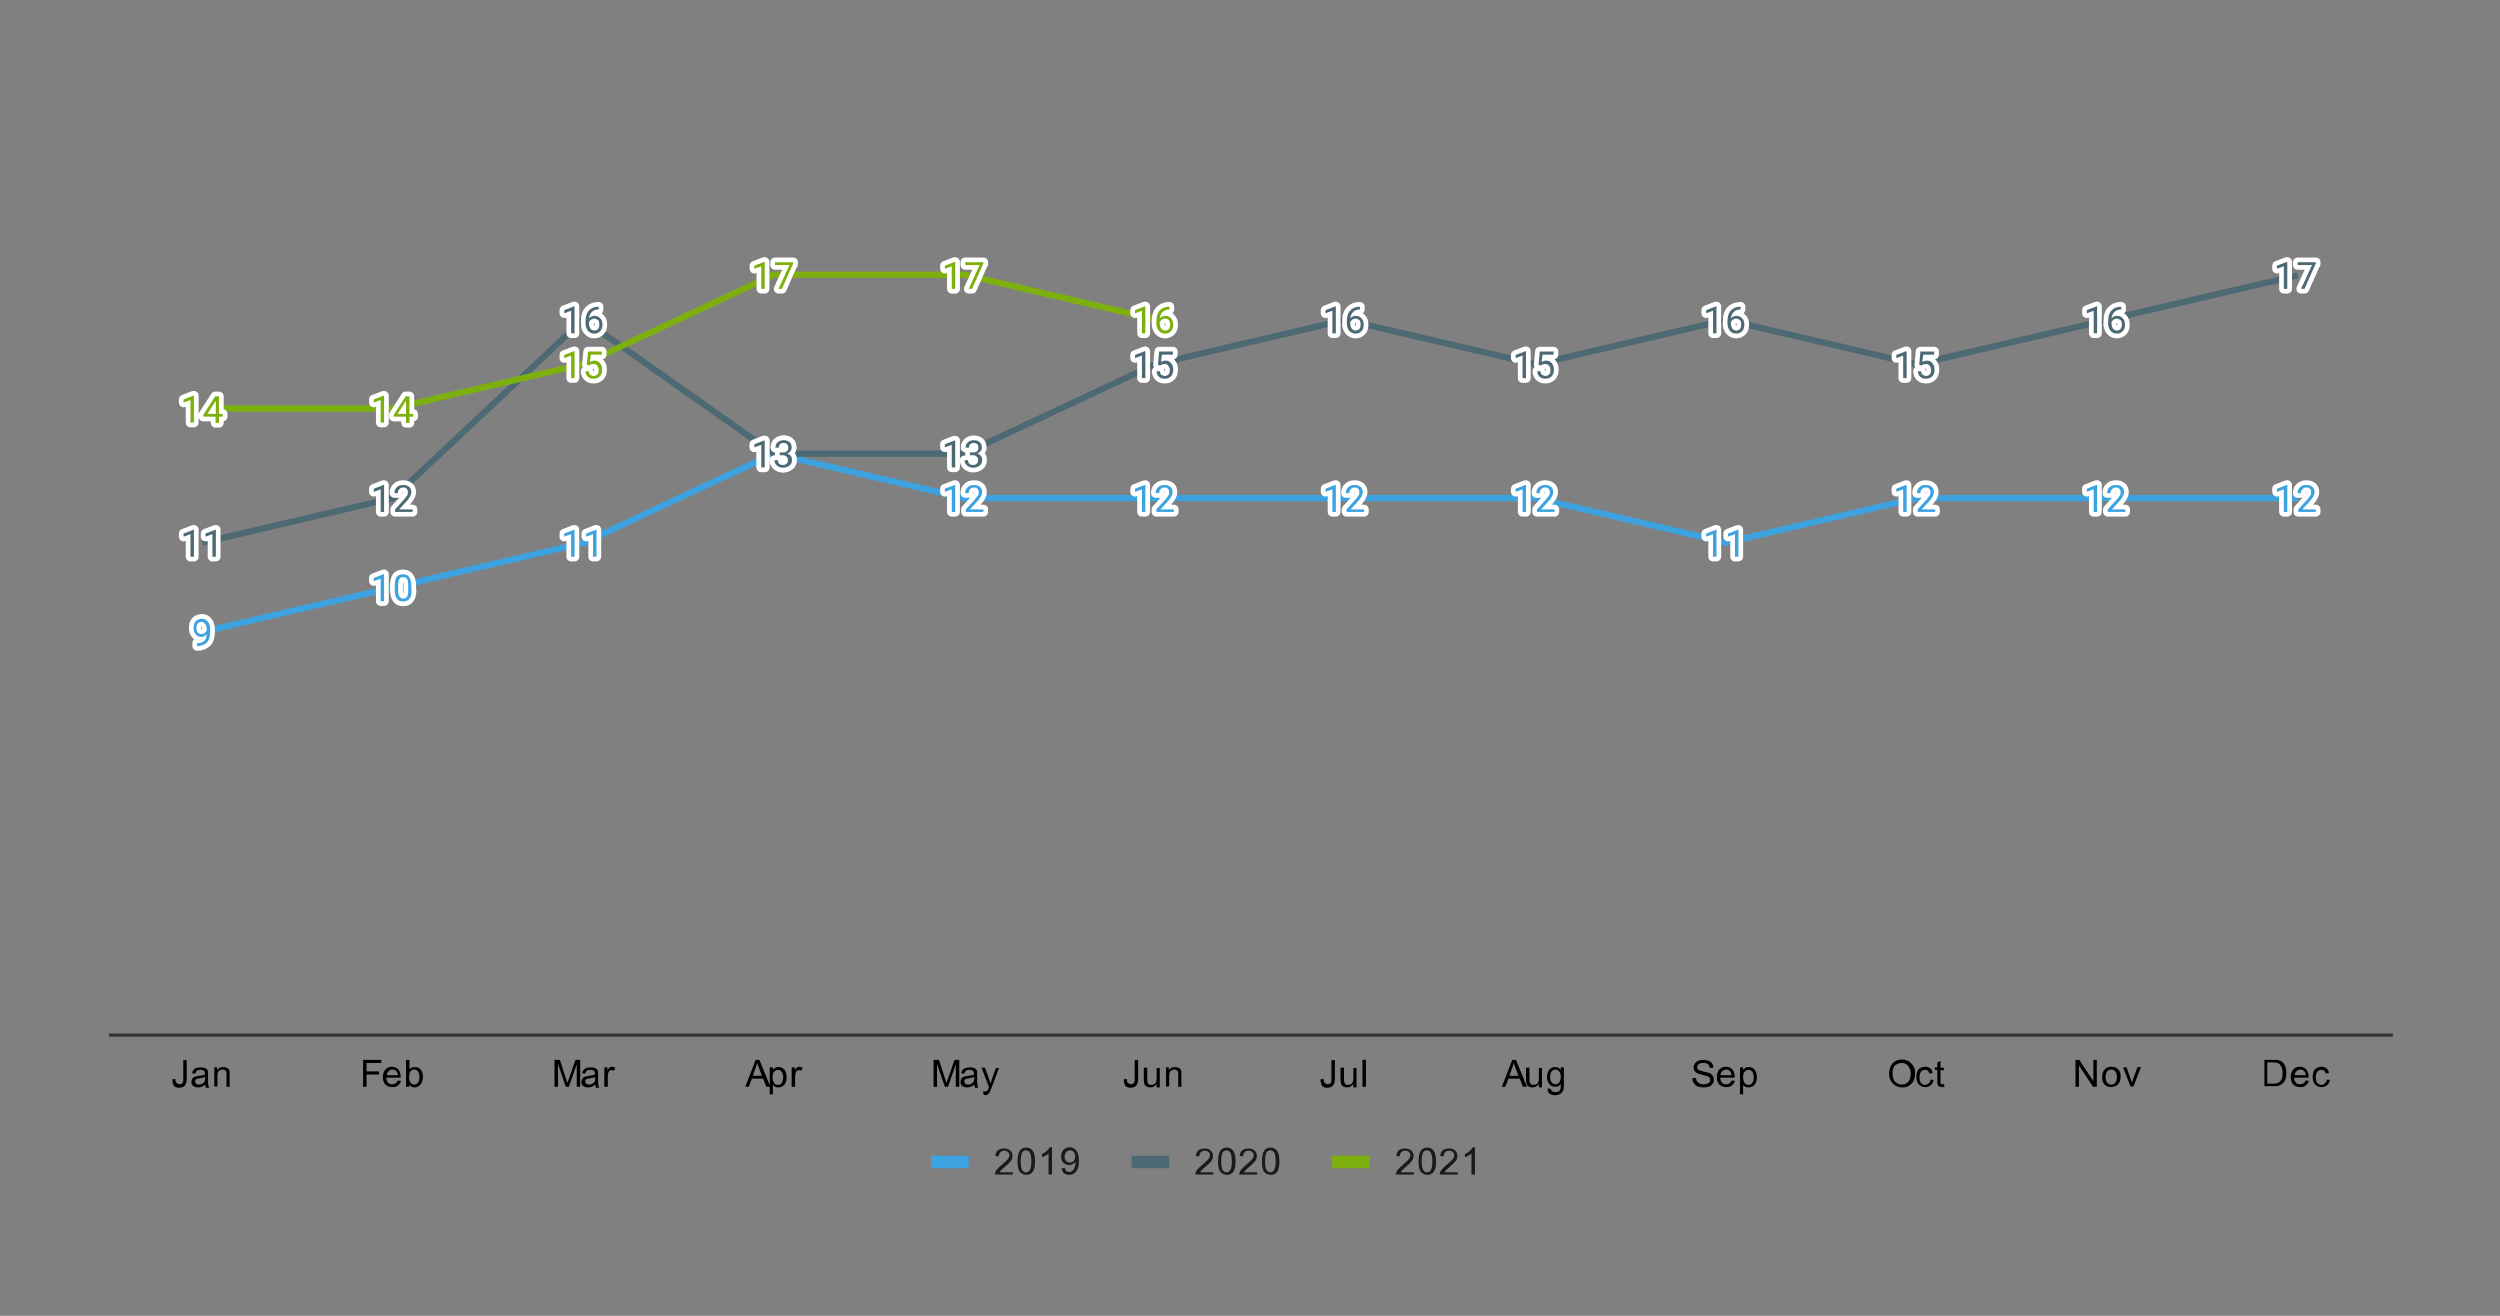 <?xml version="1.0" encoding="utf-8"?>
<!-- Generator: Adobe Illustrator 25.2.2, SVG Export Plug-In . SVG Version: 6.00 Build 0)  -->
<svg version="1.1" id="Layer_1" xmlns="http://www.w3.org/2000/svg" xmlns:xlink="http://www.w3.org/1999/xlink" x="0px" y="0px"
	 viewBox="0 0 798 420" style="enable-background:new 0 0 798 420;" xml:space="preserve">
<rect x="0" y="0" width="798" height="420" fill="#808080" stroke="none"/>
<style type="text/css">
	.st0{fill:none;stroke:#333333;stroke-miterlimit:10;}
	.st1{clip-path:url(#SVGID_2_);fill:none;stroke:#3CA2E0;stroke-width:2;stroke-miterlimit:10;}
	.st2{clip-path:url(#SVGID_4_);fill:none;stroke:#4D6974;stroke-width:2;stroke-miterlimit:10;}
	.st3{clip-path:url(#SVGID_6_);fill:none;stroke:#7DB00E;stroke-width:2;stroke-miterlimit:10;}
	.st4{clip-path:url(#SVGID_8_);fill-opacity:0;}
	.st5{clip-path:url(#SVGID_10_);fill-opacity:0;}
	.st6{clip-path:url(#SVGID_12_);fill-opacity:0;}
	.st7{clip-path:url(#SVGID_14_);fill-opacity:0;}
	.st8{clip-path:url(#SVGID_16_);fill-opacity:0;}
	.st9{clip-path:url(#SVGID_18_);fill-opacity:0;}
	.st10{clip-path:url(#SVGID_20_);fill-opacity:0;}
	.st11{clip-path:url(#SVGID_22_);fill-opacity:0;}
	.st12{clip-path:url(#SVGID_24_);fill-opacity:0;}
	.st13{clip-path:url(#SVGID_26_);fill-opacity:0;}
	.st14{clip-path:url(#SVGID_28_);fill-opacity:0;}
	.st15{clip-path:url(#SVGID_30_);fill-opacity:0;}
	.st16{clip-path:url(#SVGID_32_);fill-opacity:0;}
	.st17{clip-path:url(#SVGID_34_);fill-opacity:0;}
	.st18{clip-path:url(#SVGID_36_);fill-opacity:0;}
	.st19{clip-path:url(#SVGID_38_);fill-opacity:0;}
	.st20{clip-path:url(#SVGID_40_);fill-opacity:0;}
	.st21{clip-path:url(#SVGID_42_);fill-opacity:0;}
	.st22{clip-path:url(#SVGID_44_);fill-opacity:0;}
	.st23{clip-path:url(#SVGID_46_);fill-opacity:0;}
	.st24{clip-path:url(#SVGID_48_);fill-opacity:0;}
	.st25{clip-path:url(#SVGID_50_);fill-opacity:0;}
	.st26{clip-path:url(#SVGID_52_);fill-opacity:0;}
	.st27{clip-path:url(#SVGID_54_);fill-opacity:0;}
	.st28{clip-path:url(#SVGID_56_);fill-opacity:0;}
	.st29{clip-path:url(#SVGID_58_);fill-opacity:0;}
	.st30{clip-path:url(#SVGID_60_);fill-opacity:0;}
	.st31{clip-path:url(#SVGID_62_);fill-opacity:0;}
	.st32{clip-path:url(#SVGID_64_);fill-opacity:0;}
	.st33{clip-path:url(#SVGID_66_);fill-opacity:0;}
	.st34{fill:none;stroke:#FFFFFF;stroke-width:3;stroke-linecap:round;stroke-linejoin:round;stroke-miterlimit:10;}
	.st35{fill:#3CA2E0;}
	.st36{fill:#4D6974;}
	.st37{fill:#7DB00E;}
	.st38{fill:none;stroke:#3CA2E0;stroke-width:4;stroke-miterlimit:10;}
	.st39{fill:#1A1A1A;}
	.st40{fill:none;stroke:#4D6974;stroke-width:4;stroke-miterlimit:10;}
	.st41{fill:none;stroke:#7DB00E;stroke-width:4;stroke-miterlimit:10;}
</style>
<g>
	<path class="st0" d="M34.8,330.4h729"/>
	<g>
		<defs>
			<rect id="SVGID_1_" x="34.2" y="44.9" width="729" height="285"/>
		</defs>
		<clipPath id="SVGID_2_">
			<use xlink:href="#SVGID_1_"  style="overflow:visible;"/>
		</clipPath>
		<path class="st1" d="M64.6,201.7l60.8-14.2l60.8-14.2l60.8-28.5l60.8,14.2h60.8h60.8h60.8l60.8,14.2l60.8-14.2h60.8h60.8"/>
	</g>
	<g>
		<defs>
			<rect id="SVGID_3_" x="34.2" y="44.9" width="729" height="285"/>
		</defs>
		<clipPath id="SVGID_4_">
			<use xlink:href="#SVGID_3_"  style="overflow:visible;"/>
		</clipPath>
		<path class="st2" d="M64.6,173.2l60.8-14.2l60.8-57l60.8,42.8h60.8l60.8-28.5l60.8-14.2l60.8,14.2l60.8-14.2l60.8,14.2l60.8-14.2
			l60.8-14.2"/>
	</g>
	<g>
		<defs>
			<rect id="SVGID_5_" x="34.2" y="44.9" width="729" height="285"/>
		</defs>
		<clipPath id="SVGID_6_">
			<use xlink:href="#SVGID_5_"  style="overflow:visible;"/>
		</clipPath>
		<path class="st3" d="M64.6,130.4h60.8l60.8-14.2l60.8-28.5h60.8l60.8,14.2"/>
	</g>
	<g>
		<defs>
			<rect id="SVGID_7_" x="34.2" y="44.9" width="729" height="285"/>
		</defs>
		<clipPath id="SVGID_8_">
			<use xlink:href="#SVGID_7_"  style="overflow:visible;"/>
		</clipPath>
		<path class="st4" d="M67.6,201.7c0,1.7-1.3,3-3,3s-3-1.3-3-3s1.3-3,3-3S67.6,200,67.6,201.7z"/>
	</g>
	<g>
		<defs>
			<rect id="SVGID_9_" x="34.2" y="44.9" width="729" height="285"/>
		</defs>
		<clipPath id="SVGID_10_">
			<use xlink:href="#SVGID_9_"  style="overflow:visible;"/>
		</clipPath>
		<path class="st5" d="M128.4,187.4c0,1.7-1.3,3-3,3s-3-1.3-3-3s1.3-3,3-3S128.4,185.8,128.4,187.4z"/>
	</g>
	<g>
		<defs>
			<rect id="SVGID_11_" x="34.2" y="44.9" width="729" height="285"/>
		</defs>
		<clipPath id="SVGID_12_">
			<use xlink:href="#SVGID_11_"  style="overflow:visible;"/>
		</clipPath>
		<path class="st6" d="M189.1,173.2c0,1.7-1.3,3-3,3s-3-1.3-3-3s1.3-3,3-3S189.1,171.5,189.1,173.2z"/>
	</g>
	<g>
		<defs>
			<rect id="SVGID_13_" x="34.2" y="44.9" width="729" height="285"/>
		</defs>
		<clipPath id="SVGID_14_">
			<use xlink:href="#SVGID_13_"  style="overflow:visible;"/>
		</clipPath>
		<path class="st7" d="M249.9,144.7c0,1.7-1.3,3-3,3s-3-1.3-3-3s1.3-3,3-3S249.9,143,249.9,144.7z"/>
	</g>
	<g>
		<defs>
			<rect id="SVGID_15_" x="34.2" y="44.9" width="729" height="285"/>
		</defs>
		<clipPath id="SVGID_16_">
			<use xlink:href="#SVGID_15_"  style="overflow:visible;"/>
		</clipPath>
		<path class="st8" d="M310.6,158.9c0,1.7-1.3,3-3,3s-3-1.3-3-3s1.3-3,3-3S310.6,157.3,310.6,158.9z"/>
	</g>
	<g>
		<defs>
			<rect id="SVGID_17_" x="34.2" y="44.9" width="729" height="285"/>
		</defs>
		<clipPath id="SVGID_18_">
			<use xlink:href="#SVGID_17_"  style="overflow:visible;"/>
		</clipPath>
		<path class="st9" d="M371.4,158.9c0,1.7-1.3,3-3,3s-3-1.3-3-3s1.3-3,3-3S371.4,157.3,371.4,158.9z"/>
	</g>
	<g>
		<defs>
			<rect id="SVGID_19_" x="34.2" y="44.9" width="729" height="285"/>
		</defs>
		<clipPath id="SVGID_20_">
			<use xlink:href="#SVGID_19_"  style="overflow:visible;"/>
		</clipPath>
		<path class="st10" d="M432.1,158.9c0,1.7-1.3,3-3,3s-3-1.3-3-3s1.3-3,3-3S432.1,157.3,432.1,158.9z"/>
	</g>
	<g>
		<defs>
			<rect id="SVGID_21_" x="34.2" y="44.9" width="729" height="285"/>
		</defs>
		<clipPath id="SVGID_22_">
			<use xlink:href="#SVGID_21_"  style="overflow:visible;"/>
		</clipPath>
		<path class="st11" d="M492.9,158.9c0,1.7-1.3,3-3,3s-3-1.3-3-3s1.3-3,3-3S492.9,157.3,492.9,158.9z"/>
	</g>
	<g>
		<defs>
			<rect id="SVGID_23_" x="34.2" y="44.9" width="729" height="285"/>
		</defs>
		<clipPath id="SVGID_24_">
			<use xlink:href="#SVGID_23_"  style="overflow:visible;"/>
		</clipPath>
		<path class="st12" d="M553.6,173.2c0,1.7-1.3,3-3,3s-3-1.3-3-3s1.3-3,3-3S553.6,171.5,553.6,173.2z"/>
	</g>
	<g>
		<defs>
			<rect id="SVGID_25_" x="34.2" y="44.9" width="729" height="285"/>
		</defs>
		<clipPath id="SVGID_26_">
			<use xlink:href="#SVGID_25_"  style="overflow:visible;"/>
		</clipPath>
		<path class="st13" d="M614.4,158.9c0,1.7-1.3,3-3,3s-3-1.3-3-3s1.3-3,3-3S614.4,157.3,614.4,158.9z"/>
	</g>
	<g>
		<defs>
			<rect id="SVGID_27_" x="34.2" y="44.9" width="729" height="285"/>
		</defs>
		<clipPath id="SVGID_28_">
			<use xlink:href="#SVGID_27_"  style="overflow:visible;"/>
		</clipPath>
		<path class="st14" d="M675.1,158.9c0,1.7-1.3,3-3,3s-3-1.3-3-3s1.3-3,3-3S675.1,157.3,675.1,158.9z"/>
	</g>
	<g>
		<defs>
			<rect id="SVGID_29_" x="34.2" y="44.9" width="729" height="285"/>
		</defs>
		<clipPath id="SVGID_30_">
			<use xlink:href="#SVGID_29_"  style="overflow:visible;"/>
		</clipPath>
		<path class="st15" d="M735.9,158.9c0,1.7-1.3,3-3,3s-3-1.3-3-3s1.3-3,3-3S735.9,157.3,735.9,158.9z"/>
	</g>
	<g>
		<defs>
			<rect id="SVGID_31_" x="34.2" y="44.9" width="729" height="285"/>
		</defs>
		<clipPath id="SVGID_32_">
			<use xlink:href="#SVGID_31_"  style="overflow:visible;"/>
		</clipPath>
		<path class="st16" d="M67.6,173.2c0,1.7-1.3,3-3,3s-3-1.3-3-3s1.3-3,3-3S67.6,171.5,67.6,173.2z"/>
	</g>
	<g>
		<defs>
			<rect id="SVGID_33_" x="34.2" y="44.9" width="729" height="285"/>
		</defs>
		<clipPath id="SVGID_34_">
			<use xlink:href="#SVGID_33_"  style="overflow:visible;"/>
		</clipPath>
		<path class="st17" d="M128.4,158.9c0,1.7-1.3,3-3,3s-3-1.3-3-3s1.3-3,3-3S128.4,157.3,128.4,158.9z"/>
	</g>
	<g>
		<defs>
			<rect id="SVGID_35_" x="34.2" y="44.9" width="729" height="285"/>
		</defs>
		<clipPath id="SVGID_36_">
			<use xlink:href="#SVGID_35_"  style="overflow:visible;"/>
		</clipPath>
		<path class="st18" d="M189.1,101.9c0,1.7-1.3,3-3,3s-3-1.3-3-3s1.3-3,3-3S189.1,100.3,189.1,101.9z"/>
	</g>
	<g>
		<defs>
			<rect id="SVGID_37_" x="34.2" y="44.9" width="729" height="285"/>
		</defs>
		<clipPath id="SVGID_38_">
			<use xlink:href="#SVGID_37_"  style="overflow:visible;"/>
		</clipPath>
		<path class="st19" d="M249.9,144.7c0,1.7-1.3,3-3,3s-3-1.3-3-3s1.3-3,3-3S249.9,143,249.9,144.7z"/>
	</g>
	<g>
		<defs>
			<rect id="SVGID_39_" x="34.2" y="44.9" width="729" height="285"/>
		</defs>
		<clipPath id="SVGID_40_">
			<use xlink:href="#SVGID_39_"  style="overflow:visible;"/>
		</clipPath>
		<path class="st20" d="M310.6,144.7c0,1.7-1.3,3-3,3s-3-1.3-3-3s1.3-3,3-3S310.6,143,310.6,144.7z"/>
	</g>
	<g>
		<defs>
			<rect id="SVGID_41_" x="34.2" y="44.9" width="729" height="285"/>
		</defs>
		<clipPath id="SVGID_42_">
			<use xlink:href="#SVGID_41_"  style="overflow:visible;"/>
		</clipPath>
		<path class="st21" d="M371.4,116.2c0,1.7-1.3,3-3,3s-3-1.3-3-3s1.3-3,3-3S371.4,114.5,371.4,116.2z"/>
	</g>
	<g>
		<defs>
			<rect id="SVGID_43_" x="34.2" y="44.9" width="729" height="285"/>
		</defs>
		<clipPath id="SVGID_44_">
			<use xlink:href="#SVGID_43_"  style="overflow:visible;"/>
		</clipPath>
		<path class="st22" d="M432.1,101.9c0,1.7-1.3,3-3,3s-3-1.3-3-3s1.3-3,3-3S432.1,100.3,432.1,101.9z"/>
	</g>
	<g>
		<defs>
			<rect id="SVGID_45_" x="34.2" y="44.9" width="729" height="285"/>
		</defs>
		<clipPath id="SVGID_46_">
			<use xlink:href="#SVGID_45_"  style="overflow:visible;"/>
		</clipPath>
		<path class="st23" d="M492.9,116.2c0,1.7-1.3,3-3,3s-3-1.3-3-3s1.3-3,3-3S492.9,114.5,492.9,116.2z"/>
	</g>
	<g>
		<defs>
			<rect id="SVGID_47_" x="34.2" y="44.9" width="729" height="285"/>
		</defs>
		<clipPath id="SVGID_48_">
			<use xlink:href="#SVGID_47_"  style="overflow:visible;"/>
		</clipPath>
		<path class="st24" d="M553.6,101.9c0,1.7-1.3,3-3,3s-3-1.3-3-3s1.3-3,3-3S553.6,100.3,553.6,101.9z"/>
	</g>
	<g>
		<defs>
			<rect id="SVGID_49_" x="34.2" y="44.9" width="729" height="285"/>
		</defs>
		<clipPath id="SVGID_50_">
			<use xlink:href="#SVGID_49_"  style="overflow:visible;"/>
		</clipPath>
		<path class="st25" d="M614.4,116.2c0,1.7-1.3,3-3,3s-3-1.3-3-3s1.3-3,3-3S614.4,114.5,614.4,116.2z"/>
	</g>
	<g>
		<defs>
			<rect id="SVGID_51_" x="34.2" y="44.9" width="729" height="285"/>
		</defs>
		<clipPath id="SVGID_52_">
			<use xlink:href="#SVGID_51_"  style="overflow:visible;"/>
		</clipPath>
		<path class="st26" d="M675.1,101.9c0,1.7-1.3,3-3,3s-3-1.3-3-3s1.3-3,3-3S675.1,100.3,675.1,101.9z"/>
	</g>
	<g>
		<defs>
			<rect id="SVGID_53_" x="34.2" y="44.9" width="729" height="285"/>
		</defs>
		<clipPath id="SVGID_54_">
			<use xlink:href="#SVGID_53_"  style="overflow:visible;"/>
		</clipPath>
		<path class="st27" d="M735.9,87.7c0,1.7-1.3,3-3,3s-3-1.3-3-3s1.3-3,3-3S735.9,86,735.9,87.7z"/>
	</g>
	<g>
		<defs>
			<rect id="SVGID_55_" x="34.2" y="44.9" width="729" height="285"/>
		</defs>
		<clipPath id="SVGID_56_">
			<use xlink:href="#SVGID_55_"  style="overflow:visible;"/>
		</clipPath>
		<path class="st28" d="M67.6,130.4c0,1.7-1.3,3-3,3s-3-1.3-3-3s1.3-3,3-3S67.6,128.8,67.6,130.4z"/>
	</g>
	<g>
		<defs>
			<rect id="SVGID_57_" x="34.2" y="44.9" width="729" height="285"/>
		</defs>
		<clipPath id="SVGID_58_">
			<use xlink:href="#SVGID_57_"  style="overflow:visible;"/>
		</clipPath>
		<path class="st29" d="M128.4,130.4c0,1.7-1.3,3-3,3s-3-1.3-3-3s1.3-3,3-3S128.4,128.8,128.4,130.4z"/>
	</g>
	<g>
		<defs>
			<rect id="SVGID_59_" x="34.2" y="44.9" width="729" height="285"/>
		</defs>
		<clipPath id="SVGID_60_">
			<use xlink:href="#SVGID_59_"  style="overflow:visible;"/>
		</clipPath>
		<path class="st30" d="M189.1,116.2c0,1.7-1.3,3-3,3s-3-1.3-3-3s1.3-3,3-3S189.1,114.5,189.1,116.2z"/>
	</g>
	<g>
		<defs>
			<rect id="SVGID_61_" x="34.2" y="44.9" width="729" height="285"/>
		</defs>
		<clipPath id="SVGID_62_">
			<use xlink:href="#SVGID_61_"  style="overflow:visible;"/>
		</clipPath>
		<path class="st31" d="M249.9,87.7c0,1.7-1.3,3-3,3s-3-1.3-3-3s1.3-3,3-3S249.9,86,249.9,87.7z"/>
	</g>
	<g>
		<defs>
			<rect id="SVGID_63_" x="34.2" y="44.9" width="729" height="285"/>
		</defs>
		<clipPath id="SVGID_64_">
			<use xlink:href="#SVGID_63_"  style="overflow:visible;"/>
		</clipPath>
		<path class="st32" d="M310.6,87.7c0,1.7-1.3,3-3,3s-3-1.3-3-3s1.3-3,3-3S310.6,86,310.6,87.7z"/>
	</g>
	<g>
		<defs>
			<rect id="SVGID_65_" x="34.2" y="44.9" width="729" height="285"/>
		</defs>
		<clipPath id="SVGID_66_">
			<use xlink:href="#SVGID_65_"  style="overflow:visible;"/>
		</clipPath>
		<path class="st33" d="M371.4,101.9c0,1.7-1.3,3-3,3s-3-1.3-3-3s1.3-3,3-3S371.4,100.3,371.4,101.9z"/>
	</g>
	<path class="st34" d="M66,202.4c-0.2,0.3-0.5,0.5-0.8,0.7c-0.3,0.2-0.7,0.2-1,0.2c-0.5,0-0.9-0.1-1.3-0.4s-0.6-0.6-0.8-1
		c-0.2-0.4-0.3-0.9-0.3-1.5c0-0.6,0.1-1.1,0.3-1.5c0.2-0.5,0.5-0.8,0.9-1c0.4-0.2,0.9-0.4,1.4-0.4c0.8,0,1.5,0.3,2,1
		c0.5,0.6,0.7,1.5,0.7,2.6v0.3c0,1.7-0.3,2.9-1,3.6s-1.6,1.2-3,1.2h-0.2v-0.9h0.2c0.9,0,1.6-0.3,2.1-0.7S65.9,203.4,66,202.4z
		 M64.3,202.4c0.4,0,0.7-0.1,1-0.3c0.3-0.2,0.5-0.5,0.7-0.8v-0.4c0-0.7-0.2-1.3-0.5-1.7s-0.7-0.7-1.2-0.7c-0.5,0-0.9,0.2-1.2,0.5
		c-0.3,0.4-0.4,0.8-0.4,1.5c0,0.6,0.1,1.1,0.4,1.4C63.5,202.2,63.8,202.4,64.3,202.4z"/>
	<path class="st35" d="M66,202.4c-0.2,0.3-0.5,0.5-0.8,0.7c-0.3,0.2-0.7,0.2-1,0.2c-0.5,0-0.9-0.1-1.3-0.4s-0.6-0.6-0.8-1
		c-0.2-0.4-0.3-0.9-0.3-1.5c0-0.6,0.1-1.1,0.3-1.5c0.2-0.5,0.5-0.8,0.9-1c0.4-0.2,0.9-0.4,1.4-0.4c0.8,0,1.5,0.3,2,1
		c0.5,0.6,0.7,1.5,0.7,2.6v0.3c0,1.7-0.3,2.9-1,3.6s-1.6,1.2-3,1.2h-0.2v-0.9h0.2c0.9,0,1.6-0.3,2.1-0.7S65.9,203.4,66,202.4z
		 M64.3,202.4c0.4,0,0.7-0.1,1-0.3c0.3-0.2,0.5-0.5,0.7-0.8v-0.4c0-0.7-0.2-1.3-0.5-1.7s-0.7-0.7-1.2-0.7c-0.5,0-0.9,0.2-1.2,0.5
		c-0.3,0.4-0.4,0.8-0.4,1.5c0,0.6,0.1,1.1,0.4,1.4C63.5,202.2,63.8,202.4,64.3,202.4z"/>
	<path class="st34" d="M122.6,191.9h-1.1v-7.2l-2.2,0.8v-1l3.1-1.2h0.2V191.9z M131.4,188.3c0,1.3-0.2,2.2-0.7,2.8
		c-0.4,0.6-1.1,0.9-2,0.9c-0.9,0-1.6-0.3-2-0.9s-0.7-1.5-0.7-2.7V187c0-1.3,0.2-2.2,0.6-2.8c0.4-0.6,1.1-0.9,2-0.9
		c0.9,0,1.6,0.3,2,0.9c0.4,0.6,0.7,1.5,0.7,2.7V188.3z M130.3,186.8c0-0.9-0.1-1.6-0.4-2c-0.2-0.4-0.7-0.6-1.2-0.6
		c-0.6,0-1,0.2-1.2,0.6c-0.2,0.4-0.4,1.1-0.4,1.9v1.7c0,0.9,0.1,1.6,0.4,2c0.3,0.4,0.7,0.7,1.2,0.7c0.5,0,0.9-0.2,1.2-0.6
		s0.4-1.1,0.4-2V186.8z"/>
	<path class="st35" d="M122.6,191.9h-1.1v-7.2l-2.2,0.8v-1l3.1-1.2h0.2V191.9z M131.4,188.3c0,1.3-0.2,2.2-0.7,2.8
		c-0.4,0.6-1.1,0.9-2,0.9c-0.9,0-1.6-0.3-2-0.9s-0.7-1.5-0.7-2.7V187c0-1.3,0.2-2.2,0.6-2.8c0.4-0.6,1.1-0.9,2-0.9
		c0.9,0,1.6,0.3,2,0.9c0.4,0.6,0.7,1.5,0.7,2.7V188.3z M130.3,186.8c0-0.9-0.1-1.6-0.4-2c-0.2-0.4-0.7-0.6-1.2-0.6
		c-0.6,0-1,0.2-1.2,0.6c-0.2,0.4-0.4,1.1-0.4,1.9v1.7c0,0.9,0.1,1.6,0.4,2c0.3,0.4,0.7,0.7,1.2,0.7c0.5,0,0.9-0.2,1.2-0.6
		s0.4-1.1,0.4-2V186.8z"/>
	<path class="st34" d="M183.4,177.7h-1.1v-7.2l-2.2,0.8v-1l3.1-1.2h0.2V177.7z M190.4,177.7h-1.1v-7.2l-2.2,0.8v-1l3.1-1.2h0.2
		V177.7z"/>
	<path class="st35" d="M183.4,177.7h-1.1v-7.2l-2.2,0.8v-1l3.1-1.2h0.2V177.7z M190.4,177.7h-1.1v-7.2l-2.2,0.8v-1l3.1-1.2h0.2
		V177.7z"/>
	<path class="st34" d="M244.1,149.2h-1.1V142l-2.2,0.8v-1l3.1-1.2h0.2V149.2z M249.2,144.4h0.8c0.5,0,0.9-0.1,1.2-0.4
		s0.4-0.6,0.4-1.1c0-1-0.5-1.5-1.5-1.5c-0.5,0-0.8,0.1-1.1,0.4c-0.3,0.3-0.4,0.6-0.4,1.1h-1.1c0-0.7,0.2-1.2,0.7-1.7
		c0.5-0.4,1.1-0.7,1.9-0.7c0.8,0,1.4,0.2,1.9,0.6s0.7,1,0.7,1.8c0,0.4-0.1,0.7-0.4,1.1s-0.6,0.6-1,0.8c0.5,0.1,0.8,0.4,1.1,0.7
		c0.3,0.3,0.4,0.8,0.4,1.3c0,0.8-0.2,1.4-0.8,1.8c-0.5,0.4-1.2,0.7-2,0.7c-0.8,0-1.4-0.2-2-0.7c-0.5-0.4-0.8-1-0.8-1.7h1.1
		c0,0.4,0.1,0.8,0.4,1.1s0.7,0.4,1.2,0.4c0.5,0,0.9-0.1,1.2-0.4c0.3-0.3,0.4-0.7,0.4-1.2c0-0.5-0.2-0.9-0.5-1.1
		c-0.3-0.3-0.7-0.4-1.3-0.4h-0.8V144.4z"/>
	<path class="st35" d="M244.1,149.2h-1.1V142l-2.2,0.8v-1l3.1-1.2h0.2V149.2z M249.2,144.4h0.8c0.5,0,0.9-0.1,1.2-0.4
		s0.4-0.6,0.4-1.1c0-1-0.5-1.5-1.5-1.5c-0.5,0-0.8,0.1-1.1,0.4c-0.3,0.3-0.4,0.6-0.4,1.1h-1.1c0-0.7,0.2-1.2,0.7-1.7
		c0.5-0.4,1.1-0.7,1.9-0.7c0.8,0,1.4,0.2,1.9,0.6s0.7,1,0.7,1.8c0,0.4-0.1,0.7-0.4,1.1s-0.6,0.6-1,0.8c0.5,0.1,0.8,0.4,1.1,0.7
		c0.3,0.3,0.4,0.8,0.4,1.3c0,0.8-0.2,1.4-0.8,1.8c-0.5,0.4-1.2,0.7-2,0.7c-0.8,0-1.4-0.2-2-0.7c-0.5-0.4-0.8-1-0.8-1.7h1.1
		c0,0.4,0.1,0.8,0.4,1.1s0.7,0.4,1.2,0.4c0.5,0,0.9-0.1,1.2-0.4c0.3-0.3,0.4-0.7,0.4-1.2c0-0.5-0.2-0.9-0.5-1.1
		c-0.3-0.3-0.7-0.4-1.3-0.4h-0.8V144.4z"/>
	<path class="st34" d="M304.9,163.4h-1.1v-7.2l-2.2,0.8v-1l3.1-1.2h0.2V163.4z M313.9,163.4h-5.6v-0.8l3-3.3
		c0.4-0.5,0.7-0.9,0.9-1.2c0.2-0.3,0.2-0.6,0.2-1c0-0.4-0.1-0.8-0.4-1.1c-0.3-0.3-0.6-0.4-1.1-0.4c-0.5,0-0.9,0.2-1.2,0.5
		c-0.3,0.3-0.5,0.7-0.5,1.3h-1.1c0-0.8,0.2-1.4,0.8-1.9c0.5-0.5,1.2-0.7,2-0.7c0.8,0,1.4,0.2,1.9,0.6s0.7,1,0.7,1.7
		c0,0.8-0.5,1.8-1.6,3l-2.3,2.5h4.3V163.4z"/>
	<path class="st35" d="M304.9,163.4h-1.1v-7.2l-2.2,0.8v-1l3.1-1.2h0.2V163.4z M313.9,163.4h-5.6v-0.8l3-3.3
		c0.4-0.5,0.7-0.9,0.9-1.2c0.2-0.3,0.2-0.6,0.2-1c0-0.4-0.1-0.8-0.4-1.1c-0.3-0.3-0.6-0.4-1.1-0.4c-0.5,0-0.9,0.2-1.2,0.5
		c-0.3,0.3-0.5,0.7-0.5,1.3h-1.1c0-0.8,0.2-1.4,0.8-1.9c0.5-0.5,1.2-0.7,2-0.7c0.8,0,1.4,0.2,1.9,0.6s0.7,1,0.7,1.7
		c0,0.8-0.5,1.8-1.6,3l-2.3,2.5h4.3V163.4z"/>
	<path class="st34" d="M365.6,163.4h-1.1v-7.2l-2.2,0.8v-1l3.1-1.2h0.2V163.4z M374.7,163.4h-5.6v-0.8l3-3.3
		c0.4-0.5,0.7-0.9,0.9-1.2c0.2-0.3,0.2-0.6,0.2-1c0-0.4-0.1-0.8-0.4-1.1c-0.3-0.3-0.6-0.4-1.1-0.4c-0.5,0-0.9,0.2-1.2,0.5
		c-0.3,0.3-0.5,0.7-0.5,1.3h-1.1c0-0.8,0.2-1.4,0.8-1.9c0.5-0.5,1.2-0.7,2-0.7c0.8,0,1.4,0.2,1.9,0.6s0.7,1,0.7,1.7
		c0,0.8-0.5,1.8-1.6,3l-2.3,2.5h4.3V163.4z"/>
	<path class="st35" d="M365.6,163.4h-1.1v-7.2l-2.2,0.8v-1l3.1-1.2h0.2V163.4z M374.7,163.4h-5.6v-0.8l3-3.3
		c0.4-0.5,0.7-0.9,0.9-1.2c0.2-0.3,0.2-0.6,0.2-1c0-0.4-0.1-0.8-0.4-1.1c-0.3-0.3-0.6-0.4-1.1-0.4c-0.5,0-0.9,0.2-1.2,0.5
		c-0.3,0.3-0.5,0.7-0.5,1.3h-1.1c0-0.8,0.2-1.4,0.8-1.9c0.5-0.5,1.2-0.7,2-0.7c0.8,0,1.4,0.2,1.9,0.6s0.7,1,0.7,1.7
		c0,0.8-0.5,1.8-1.6,3l-2.3,2.5h4.3V163.4z"/>
	<path class="st34" d="M426.4,163.4h-1.1v-7.2l-2.2,0.8v-1l3.1-1.2h0.2V163.4z M435.4,163.4h-5.6v-0.8l3-3.3
		c0.4-0.5,0.7-0.9,0.9-1.2c0.2-0.3,0.2-0.6,0.2-1c0-0.4-0.1-0.8-0.4-1.1c-0.3-0.3-0.6-0.4-1.1-0.4c-0.5,0-0.9,0.2-1.2,0.5
		c-0.3,0.3-0.5,0.7-0.5,1.3h-1.1c0-0.8,0.2-1.4,0.8-1.9c0.5-0.5,1.2-0.7,2-0.7c0.8,0,1.4,0.2,1.9,0.6s0.7,1,0.7,1.7
		c0,0.8-0.5,1.8-1.6,3l-2.3,2.5h4.3V163.4z"/>
	<path class="st35" d="M426.4,163.4h-1.1v-7.2l-2.2,0.8v-1l3.1-1.2h0.2V163.4z M435.4,163.4h-5.6v-0.8l3-3.3
		c0.4-0.5,0.7-0.9,0.9-1.2c0.2-0.3,0.2-0.6,0.2-1c0-0.4-0.1-0.8-0.4-1.1c-0.3-0.3-0.6-0.4-1.1-0.4c-0.5,0-0.9,0.2-1.2,0.5
		c-0.3,0.3-0.5,0.7-0.5,1.3h-1.1c0-0.8,0.2-1.4,0.8-1.9c0.5-0.5,1.2-0.7,2-0.7c0.8,0,1.4,0.2,1.9,0.6s0.7,1,0.7,1.7
		c0,0.8-0.5,1.8-1.6,3l-2.3,2.5h4.3V163.4z"/>
	<path class="st34" d="M487.1,163.4h-1.1v-7.2l-2.2,0.8v-1l3.1-1.2h0.2V163.4z M496.2,163.4h-5.6v-0.8l3-3.3
		c0.4-0.5,0.7-0.9,0.9-1.2c0.2-0.3,0.2-0.6,0.2-1c0-0.4-0.1-0.8-0.4-1.1c-0.3-0.3-0.6-0.4-1.1-0.4c-0.5,0-0.9,0.2-1.2,0.5
		c-0.3,0.3-0.5,0.7-0.5,1.3h-1.1c0-0.8,0.2-1.4,0.8-1.9c0.5-0.5,1.2-0.7,2-0.7c0.8,0,1.4,0.2,1.9,0.6s0.7,1,0.7,1.7
		c0,0.8-0.5,1.8-1.6,3l-2.3,2.5h4.3V163.4z"/>
	<path class="st35" d="M487.1,163.4h-1.1v-7.2l-2.2,0.8v-1l3.1-1.2h0.2V163.4z M496.2,163.4h-5.6v-0.8l3-3.3
		c0.4-0.5,0.7-0.9,0.9-1.2c0.2-0.3,0.2-0.6,0.2-1c0-0.4-0.1-0.8-0.4-1.1c-0.3-0.3-0.6-0.4-1.1-0.4c-0.5,0-0.9,0.2-1.2,0.5
		c-0.3,0.3-0.5,0.7-0.5,1.3h-1.1c0-0.8,0.2-1.4,0.8-1.9c0.5-0.5,1.2-0.7,2-0.7c0.8,0,1.4,0.2,1.9,0.6s0.7,1,0.7,1.7
		c0,0.8-0.5,1.8-1.6,3l-2.3,2.5h4.3V163.4z"/>
	<path class="st34" d="M547.9,177.7h-1.1v-7.2l-2.2,0.8v-1l3.1-1.2h0.2V177.7z M554.9,177.7h-1.1v-7.2l-2.2,0.8v-1l3.1-1.2h0.2
		V177.7z"/>
	<path class="st35" d="M547.9,177.7h-1.1v-7.2l-2.2,0.8v-1l3.1-1.2h0.2V177.7z M554.9,177.7h-1.1v-7.2l-2.2,0.8v-1l3.1-1.2h0.2
		V177.7z"/>
	<path class="st34" d="M608.6,163.4h-1.1v-7.2l-2.2,0.8v-1l3.1-1.2h0.2V163.4z M617.7,163.4h-5.6v-0.8l3-3.3
		c0.4-0.5,0.7-0.9,0.9-1.2c0.2-0.3,0.2-0.6,0.2-1c0-0.4-0.1-0.8-0.4-1.1c-0.3-0.3-0.6-0.4-1.1-0.4c-0.5,0-0.9,0.2-1.2,0.5
		c-0.3,0.3-0.5,0.7-0.5,1.3h-1.1c0-0.8,0.2-1.4,0.8-1.9c0.5-0.5,1.2-0.7,2-0.7c0.8,0,1.4,0.2,1.9,0.6s0.7,1,0.7,1.7
		c0,0.8-0.5,1.8-1.6,3l-2.3,2.5h4.3V163.4z"/>
	<path class="st35" d="M608.6,163.4h-1.1v-7.2l-2.2,0.8v-1l3.1-1.2h0.2V163.4z M617.7,163.4h-5.6v-0.8l3-3.3
		c0.4-0.5,0.7-0.9,0.9-1.2c0.2-0.3,0.2-0.6,0.2-1c0-0.4-0.1-0.8-0.4-1.1c-0.3-0.3-0.6-0.4-1.1-0.4c-0.5,0-0.9,0.2-1.2,0.5
		c-0.3,0.3-0.5,0.7-0.5,1.3h-1.1c0-0.8,0.2-1.4,0.8-1.9c0.5-0.5,1.2-0.7,2-0.7c0.8,0,1.4,0.2,1.9,0.6s0.7,1,0.7,1.7
		c0,0.8-0.5,1.8-1.6,3l-2.3,2.5h4.3V163.4z"/>
	<path class="st34" d="M669.4,163.4h-1.1v-7.2l-2.2,0.8v-1l3.1-1.2h0.2V163.4z M678.4,163.4h-5.6v-0.8l3-3.3
		c0.4-0.5,0.7-0.9,0.9-1.2c0.2-0.3,0.2-0.6,0.2-1c0-0.4-0.1-0.8-0.4-1.1c-0.3-0.3-0.6-0.4-1.1-0.4c-0.5,0-0.9,0.2-1.2,0.5
		c-0.3,0.3-0.5,0.7-0.5,1.3h-1.1c0-0.8,0.2-1.4,0.8-1.9c0.5-0.5,1.2-0.7,2-0.7c0.8,0,1.4,0.2,1.9,0.6s0.7,1,0.7,1.7
		c0,0.8-0.5,1.8-1.6,3l-2.3,2.5h4.3V163.4z"/>
	<path class="st35" d="M669.4,163.4h-1.1v-7.2l-2.2,0.8v-1l3.1-1.2h0.2V163.4z M678.4,163.4h-5.6v-0.8l3-3.3
		c0.4-0.5,0.7-0.9,0.9-1.2c0.2-0.3,0.2-0.6,0.2-1c0-0.4-0.1-0.8-0.4-1.1c-0.3-0.3-0.6-0.4-1.1-0.4c-0.5,0-0.9,0.2-1.2,0.5
		c-0.3,0.3-0.5,0.7-0.5,1.3h-1.1c0-0.8,0.2-1.4,0.8-1.9c0.5-0.5,1.2-0.7,2-0.7c0.8,0,1.4,0.2,1.9,0.6s0.7,1,0.7,1.7
		c0,0.8-0.5,1.8-1.6,3l-2.3,2.5h4.3V163.4z"/>
	<path class="st34" d="M730.1,163.4h-1.1v-7.2l-2.2,0.8v-1l3.1-1.2h0.2V163.4z M739.2,163.4h-5.6v-0.8l3-3.3
		c0.4-0.5,0.7-0.9,0.9-1.2c0.2-0.3,0.2-0.6,0.2-1c0-0.4-0.1-0.8-0.4-1.1c-0.3-0.3-0.6-0.4-1.1-0.4c-0.5,0-0.9,0.2-1.2,0.5
		c-0.3,0.3-0.5,0.7-0.5,1.3h-1.1c0-0.8,0.2-1.4,0.8-1.9c0.5-0.5,1.2-0.7,2-0.7c0.8,0,1.4,0.2,1.9,0.6s0.7,1,0.7,1.7
		c0,0.8-0.5,1.8-1.6,3l-2.3,2.5h4.3V163.4z"/>
	<path class="st35" d="M730.1,163.4h-1.1v-7.2l-2.2,0.8v-1l3.1-1.2h0.2V163.4z M739.2,163.4h-5.6v-0.8l3-3.3
		c0.4-0.5,0.7-0.9,0.9-1.2c0.2-0.3,0.2-0.6,0.2-1c0-0.4-0.1-0.8-0.4-1.1c-0.3-0.3-0.6-0.4-1.1-0.4c-0.5,0-0.9,0.2-1.2,0.5
		c-0.3,0.3-0.5,0.7-0.5,1.3h-1.1c0-0.8,0.2-1.4,0.8-1.9c0.5-0.5,1.2-0.7,2-0.7c0.8,0,1.4,0.2,1.9,0.6s0.7,1,0.7,1.7
		c0,0.8-0.5,1.8-1.6,3l-2.3,2.5h4.3V163.4z"/>
	<path class="st34" d="M61.9,177.7h-1.1v-7.2l-2.2,0.8v-1l3.1-1.2h0.2V177.7z M68.9,177.7h-1.1v-7.2l-2.2,0.8v-1l3.1-1.2h0.2V177.7z
		"/>
	<path class="st36" d="M61.9,177.7h-1.1v-7.2l-2.2,0.8v-1l3.1-1.2h0.2V177.7z M68.9,177.7h-1.1v-7.2l-2.2,0.8v-1l3.1-1.2h0.2V177.7z
		"/>
	<path class="st34" d="M122.6,163.4h-1.1v-7.2l-2.2,0.8v-1l3.1-1.2h0.2V163.4z M131.7,163.4h-5.6v-0.8l3-3.3
		c0.4-0.5,0.7-0.9,0.9-1.2c0.2-0.3,0.2-0.6,0.2-1c0-0.4-0.1-0.8-0.4-1.1c-0.3-0.3-0.6-0.4-1.1-0.4c-0.5,0-0.9,0.2-1.2,0.5
		c-0.3,0.3-0.5,0.7-0.5,1.3h-1.1c0-0.8,0.2-1.4,0.8-1.9c0.5-0.5,1.2-0.7,2-0.7c0.8,0,1.4,0.2,1.9,0.6s0.7,1,0.7,1.7
		c0,0.8-0.5,1.8-1.6,3l-2.3,2.5h4.3V163.4z"/>
	<path class="st36" d="M122.6,163.4h-1.1v-7.2l-2.2,0.8v-1l3.1-1.2h0.2V163.4z M131.7,163.4h-5.6v-0.8l3-3.3
		c0.4-0.5,0.7-0.9,0.9-1.2c0.2-0.3,0.2-0.6,0.2-1c0-0.4-0.1-0.8-0.4-1.1c-0.3-0.3-0.6-0.4-1.1-0.4c-0.5,0-0.9,0.2-1.2,0.5
		c-0.3,0.3-0.5,0.7-0.5,1.3h-1.1c0-0.8,0.2-1.4,0.8-1.9c0.5-0.5,1.2-0.7,2-0.7c0.8,0,1.4,0.2,1.9,0.6s0.7,1,0.7,1.7
		c0,0.8-0.5,1.8-1.6,3l-2.3,2.5h4.3V163.4z"/>
	<path class="st34" d="M183.4,106.4h-1.1v-7.2l-2.2,0.8v-1l3.1-1.2h0.2V106.4z M191.1,97.9v0.9h-0.2c-0.8,0-1.5,0.3-2,0.8
		c-0.5,0.5-0.8,1.2-0.9,2c0.5-0.5,1.1-0.8,1.8-0.8c0.7,0,1.3,0.3,1.8,0.8s0.7,1.2,0.7,2c0,0.9-0.2,1.6-0.7,2.1s-1.1,0.8-1.9,0.8
		s-1.5-0.3-2-0.9c-0.5-0.6-0.8-1.4-0.8-2.4v-0.4c0-1.6,0.3-2.8,1-3.6s1.7-1.3,3-1.3H191.1z M189.7,101.7c-0.4,0-0.7,0.1-1,0.3
		s-0.5,0.5-0.7,0.8v0.4c0,0.7,0.2,1.3,0.5,1.7c0.3,0.4,0.7,0.6,1.2,0.6c0.5,0,0.9-0.2,1.2-0.5c0.3-0.4,0.4-0.8,0.4-1.4
		s-0.1-1.1-0.4-1.4C190.5,101.9,190.1,101.7,189.7,101.7z"/>
	<path class="st36" d="M183.4,106.4h-1.1v-7.2l-2.2,0.8v-1l3.1-1.2h0.2V106.4z M191.1,97.9v0.9h-0.2c-0.8,0-1.5,0.3-2,0.8
		c-0.5,0.5-0.8,1.2-0.9,2c0.5-0.5,1.1-0.8,1.8-0.8c0.7,0,1.3,0.3,1.8,0.8s0.7,1.2,0.7,2c0,0.9-0.2,1.6-0.7,2.1s-1.1,0.8-1.9,0.8
		s-1.5-0.3-2-0.9c-0.5-0.6-0.8-1.4-0.8-2.4v-0.4c0-1.6,0.3-2.8,1-3.6s1.7-1.3,3-1.3H191.1z M189.7,101.7c-0.4,0-0.7,0.1-1,0.3
		s-0.5,0.5-0.7,0.8v0.4c0,0.7,0.2,1.3,0.5,1.7c0.3,0.4,0.7,0.6,1.2,0.6c0.5,0,0.9-0.2,1.2-0.5c0.3-0.4,0.4-0.8,0.4-1.4
		s-0.1-1.1-0.4-1.4C190.5,101.9,190.1,101.7,189.7,101.7z"/>
	<path class="st34" d="M244.1,149.2h-1.1V142l-2.2,0.8v-1l3.1-1.2h0.2V149.2z M249.2,144.4h0.8c0.5,0,0.9-0.1,1.2-0.4
		s0.4-0.6,0.4-1.1c0-1-0.5-1.5-1.5-1.5c-0.5,0-0.8,0.1-1.1,0.4c-0.3,0.3-0.4,0.6-0.4,1.1h-1.1c0-0.7,0.2-1.2,0.7-1.7
		c0.5-0.4,1.1-0.7,1.9-0.7c0.8,0,1.4,0.2,1.9,0.6s0.7,1,0.7,1.8c0,0.4-0.1,0.7-0.4,1.1s-0.6,0.6-1,0.8c0.5,0.1,0.8,0.4,1.1,0.7
		c0.3,0.3,0.4,0.8,0.4,1.3c0,0.8-0.2,1.4-0.8,1.8c-0.5,0.4-1.2,0.7-2,0.7c-0.8,0-1.4-0.2-2-0.7c-0.5-0.4-0.8-1-0.8-1.7h1.1
		c0,0.4,0.1,0.8,0.4,1.1s0.7,0.4,1.2,0.4c0.5,0,0.9-0.1,1.2-0.4c0.3-0.3,0.4-0.7,0.4-1.2c0-0.5-0.2-0.9-0.5-1.1
		c-0.3-0.3-0.7-0.4-1.3-0.4h-0.8V144.4z"/>
	<path class="st36" d="M244.1,149.2h-1.1V142l-2.2,0.8v-1l3.1-1.2h0.2V149.2z M249.2,144.4h0.8c0.5,0,0.9-0.1,1.2-0.4
		s0.4-0.6,0.4-1.1c0-1-0.5-1.5-1.5-1.5c-0.5,0-0.8,0.1-1.1,0.4c-0.3,0.3-0.4,0.6-0.4,1.1h-1.1c0-0.7,0.2-1.2,0.7-1.7
		c0.5-0.4,1.1-0.7,1.9-0.7c0.8,0,1.4,0.2,1.9,0.6s0.7,1,0.7,1.8c0,0.4-0.1,0.7-0.4,1.1s-0.6,0.6-1,0.8c0.5,0.1,0.8,0.4,1.1,0.7
		c0.3,0.3,0.4,0.8,0.4,1.3c0,0.8-0.2,1.4-0.8,1.8c-0.5,0.4-1.2,0.7-2,0.7c-0.8,0-1.4-0.2-2-0.7c-0.5-0.4-0.8-1-0.8-1.7h1.1
		c0,0.4,0.1,0.8,0.4,1.1s0.7,0.4,1.2,0.4c0.5,0,0.9-0.1,1.2-0.4c0.3-0.3,0.4-0.7,0.4-1.2c0-0.5-0.2-0.9-0.5-1.1
		c-0.3-0.3-0.7-0.4-1.3-0.4h-0.8V144.4z"/>
	<path class="st34" d="M304.9,149.2h-1.1V142l-2.2,0.8v-1l3.1-1.2h0.2V149.2z M309.9,144.4h0.8c0.5,0,0.9-0.1,1.2-0.4
		s0.4-0.6,0.4-1.1c0-1-0.5-1.5-1.5-1.5c-0.5,0-0.8,0.1-1.1,0.4c-0.3,0.3-0.4,0.6-0.4,1.1h-1.1c0-0.7,0.2-1.2,0.7-1.7
		c0.5-0.4,1.1-0.7,1.9-0.7c0.8,0,1.4,0.2,1.9,0.6s0.7,1,0.7,1.8c0,0.4-0.1,0.7-0.4,1.1s-0.6,0.6-1,0.8c0.5,0.1,0.8,0.4,1.1,0.7
		c0.3,0.3,0.4,0.8,0.4,1.3c0,0.8-0.2,1.4-0.8,1.8c-0.5,0.4-1.2,0.7-2,0.7c-0.8,0-1.4-0.2-2-0.7c-0.5-0.4-0.8-1-0.8-1.7h1.1
		c0,0.4,0.1,0.8,0.4,1.1s0.7,0.4,1.2,0.4c0.5,0,0.9-0.1,1.2-0.4c0.3-0.3,0.4-0.7,0.4-1.2c0-0.5-0.2-0.9-0.5-1.1
		c-0.3-0.3-0.7-0.4-1.3-0.4h-0.8V144.4z"/>
	<path class="st36" d="M304.9,149.2h-1.1V142l-2.2,0.8v-1l3.1-1.2h0.2V149.2z M309.9,144.4h0.8c0.5,0,0.9-0.1,1.2-0.4
		s0.4-0.6,0.4-1.1c0-1-0.5-1.5-1.5-1.5c-0.5,0-0.8,0.1-1.1,0.4c-0.3,0.3-0.4,0.6-0.4,1.1h-1.1c0-0.7,0.2-1.2,0.7-1.7
		c0.5-0.4,1.1-0.7,1.9-0.7c0.8,0,1.4,0.2,1.9,0.6s0.7,1,0.7,1.8c0,0.4-0.1,0.7-0.4,1.1s-0.6,0.6-1,0.8c0.5,0.1,0.8,0.4,1.1,0.7
		c0.3,0.3,0.4,0.8,0.4,1.3c0,0.8-0.2,1.4-0.8,1.8c-0.5,0.4-1.2,0.7-2,0.7c-0.8,0-1.4-0.2-2-0.7c-0.5-0.4-0.8-1-0.8-1.7h1.1
		c0,0.4,0.1,0.8,0.4,1.1s0.7,0.4,1.2,0.4c0.5,0,0.9-0.1,1.2-0.4c0.3-0.3,0.4-0.7,0.4-1.2c0-0.5-0.2-0.9-0.5-1.1
		c-0.3-0.3-0.7-0.4-1.3-0.4h-0.8V144.4z"/>
	<path class="st34" d="M365.6,120.7h-1.1v-7.2l-2.2,0.8v-1l3.1-1.2h0.2V120.7z M369.6,116.4l0.4-4.2h4.4v1h-3.5l-0.3,2.3
		c0.4-0.2,0.9-0.4,1.4-0.4c0.8,0,1.4,0.3,1.8,0.8c0.5,0.5,0.7,1.2,0.7,2.1s-0.2,1.6-0.7,2.1c-0.5,0.5-1.1,0.8-2,0.8
		c-0.8,0-1.4-0.2-1.8-0.6c-0.5-0.4-0.8-1-0.8-1.8h1c0.1,0.5,0.2,0.9,0.5,1.1s0.7,0.4,1.1,0.4c0.5,0,0.9-0.2,1.2-0.5s0.4-0.8,0.4-1.4
		c0-0.6-0.2-1-0.5-1.4s-0.7-0.5-1.2-0.5c-0.5,0-0.8,0.1-1.1,0.3l-0.3,0.2L369.6,116.4z"/>
	<path class="st36" d="M365.6,120.7h-1.1v-7.2l-2.2,0.8v-1l3.1-1.2h0.2V120.7z M369.6,116.4l0.4-4.2h4.4v1h-3.5l-0.3,2.3
		c0.4-0.2,0.9-0.4,1.4-0.4c0.8,0,1.4,0.3,1.8,0.8c0.5,0.5,0.7,1.2,0.7,2.1s-0.2,1.6-0.7,2.1c-0.5,0.5-1.1,0.8-2,0.8
		c-0.8,0-1.4-0.2-1.8-0.6c-0.5-0.4-0.8-1-0.8-1.8h1c0.1,0.5,0.2,0.9,0.5,1.1s0.7,0.4,1.1,0.4c0.5,0,0.9-0.2,1.2-0.5s0.4-0.8,0.4-1.4
		c0-0.6-0.2-1-0.5-1.4s-0.7-0.5-1.2-0.5c-0.5,0-0.8,0.1-1.1,0.3l-0.3,0.2L369.6,116.4z"/>
	<path class="st34" d="M426.4,106.4h-1.1v-7.2l-2.2,0.8v-1l3.1-1.2h0.2V106.4z M434.1,97.9v0.9h-0.2c-0.8,0-1.5,0.3-2,0.8
		c-0.5,0.5-0.8,1.2-0.9,2c0.5-0.5,1.1-0.8,1.8-0.8c0.7,0,1.3,0.3,1.8,0.8s0.7,1.2,0.7,2c0,0.9-0.2,1.6-0.7,2.1s-1.1,0.8-1.9,0.8
		s-1.5-0.3-2-0.9c-0.5-0.6-0.8-1.4-0.8-2.4v-0.4c0-1.6,0.3-2.8,1-3.6s1.7-1.3,3-1.3H434.1z M432.7,101.7c-0.4,0-0.7,0.1-1,0.3
		s-0.5,0.5-0.7,0.8v0.4c0,0.7,0.2,1.3,0.5,1.7c0.3,0.4,0.7,0.6,1.2,0.6c0.5,0,0.9-0.2,1.2-0.5c0.3-0.4,0.4-0.8,0.4-1.4
		s-0.1-1.1-0.4-1.4C433.5,101.9,433.1,101.7,432.7,101.7z"/>
	<path class="st36" d="M426.4,106.4h-1.1v-7.2l-2.2,0.8v-1l3.1-1.2h0.2V106.4z M434.1,97.9v0.9h-0.2c-0.8,0-1.5,0.3-2,0.8
		c-0.5,0.5-0.8,1.2-0.9,2c0.5-0.5,1.1-0.8,1.8-0.8c0.7,0,1.3,0.3,1.8,0.8s0.7,1.2,0.7,2c0,0.9-0.2,1.6-0.7,2.1s-1.1,0.8-1.9,0.8
		s-1.5-0.3-2-0.9c-0.5-0.6-0.8-1.4-0.8-2.4v-0.4c0-1.6,0.3-2.8,1-3.6s1.7-1.3,3-1.3H434.1z M432.7,101.7c-0.4,0-0.7,0.1-1,0.3
		s-0.5,0.5-0.7,0.8v0.4c0,0.7,0.2,1.3,0.5,1.7c0.3,0.4,0.7,0.6,1.2,0.6c0.5,0,0.9-0.2,1.2-0.5c0.3-0.4,0.4-0.8,0.4-1.4
		s-0.1-1.1-0.4-1.4C433.5,101.9,433.1,101.7,432.7,101.7z"/>
	<path class="st34" d="M487.1,120.7h-1.1v-7.2l-2.2,0.8v-1l3.1-1.2h0.2V120.7z M491.1,116.4l0.4-4.2h4.4v1h-3.5l-0.3,2.3
		c0.4-0.2,0.9-0.4,1.4-0.4c0.8,0,1.4,0.3,1.8,0.8c0.5,0.5,0.7,1.2,0.7,2.1s-0.2,1.6-0.7,2.1c-0.5,0.5-1.1,0.8-2,0.8
		c-0.8,0-1.4-0.2-1.8-0.6c-0.5-0.4-0.8-1-0.8-1.8h1c0.1,0.5,0.2,0.9,0.5,1.1s0.7,0.4,1.1,0.4c0.5,0,0.9-0.2,1.2-0.5s0.4-0.8,0.4-1.4
		c0-0.6-0.2-1-0.5-1.4s-0.7-0.5-1.2-0.5c-0.5,0-0.8,0.1-1.1,0.3l-0.3,0.2L491.1,116.4z"/>
	<path class="st36" d="M487.1,120.7h-1.1v-7.2l-2.2,0.8v-1l3.1-1.2h0.2V120.7z M491.1,116.4l0.4-4.2h4.4v1h-3.5l-0.3,2.3
		c0.4-0.2,0.9-0.4,1.4-0.4c0.8,0,1.4,0.3,1.8,0.8c0.5,0.5,0.7,1.2,0.7,2.1s-0.2,1.6-0.7,2.1c-0.5,0.5-1.1,0.8-2,0.8
		c-0.8,0-1.4-0.2-1.8-0.6c-0.5-0.4-0.8-1-0.8-1.8h1c0.1,0.5,0.2,0.9,0.5,1.1s0.7,0.4,1.1,0.4c0.5,0,0.9-0.2,1.2-0.5s0.4-0.8,0.4-1.4
		c0-0.6-0.2-1-0.5-1.4s-0.7-0.5-1.2-0.5c-0.5,0-0.8,0.1-1.1,0.3l-0.3,0.2L491.1,116.4z"/>
	<path class="st34" d="M547.9,106.4h-1.1v-7.2l-2.2,0.8v-1l3.1-1.2h0.2V106.4z M555.6,97.9v0.9h-0.2c-0.8,0-1.5,0.3-2,0.8
		c-0.5,0.5-0.8,1.2-0.9,2c0.5-0.5,1.1-0.8,1.8-0.8c0.7,0,1.3,0.3,1.8,0.8s0.7,1.2,0.7,2c0,0.9-0.2,1.6-0.7,2.1s-1.1,0.8-1.9,0.8
		s-1.5-0.3-2-0.9c-0.5-0.6-0.8-1.4-0.8-2.4v-0.4c0-1.6,0.3-2.8,1-3.6s1.7-1.3,3-1.3H555.6z M554.2,101.7c-0.4,0-0.7,0.1-1,0.3
		s-0.5,0.5-0.7,0.8v0.4c0,0.7,0.2,1.3,0.5,1.7c0.3,0.4,0.7,0.6,1.2,0.6c0.5,0,0.9-0.2,1.2-0.5c0.3-0.4,0.4-0.8,0.4-1.4
		s-0.1-1.1-0.4-1.4C555,101.9,554.6,101.7,554.2,101.7z"/>
	<path class="st36" d="M547.9,106.4h-1.1v-7.2l-2.2,0.8v-1l3.1-1.2h0.2V106.4z M555.6,97.9v0.9h-0.2c-0.8,0-1.5,0.3-2,0.8
		c-0.5,0.5-0.8,1.2-0.9,2c0.5-0.5,1.1-0.8,1.8-0.8c0.7,0,1.3,0.3,1.8,0.8s0.7,1.2,0.7,2c0,0.9-0.2,1.6-0.7,2.1s-1.1,0.8-1.9,0.8
		s-1.5-0.3-2-0.9c-0.5-0.6-0.8-1.4-0.8-2.4v-0.4c0-1.6,0.3-2.8,1-3.6s1.7-1.3,3-1.3H555.6z M554.2,101.7c-0.4,0-0.7,0.1-1,0.3
		s-0.5,0.5-0.7,0.8v0.4c0,0.7,0.2,1.3,0.5,1.7c0.3,0.4,0.7,0.6,1.2,0.6c0.5,0,0.9-0.2,1.2-0.5c0.3-0.4,0.4-0.8,0.4-1.4
		s-0.1-1.1-0.4-1.4C555,101.9,554.6,101.7,554.2,101.7z"/>
	<path class="st34" d="M608.6,120.7h-1.1v-7.2l-2.2,0.8v-1l3.1-1.2h0.2V120.7z M612.6,116.4l0.4-4.2h4.4v1h-3.5l-0.3,2.3
		c0.4-0.2,0.9-0.4,1.4-0.4c0.8,0,1.4,0.3,1.8,0.8c0.5,0.5,0.7,1.2,0.7,2.1s-0.2,1.6-0.7,2.1c-0.5,0.5-1.1,0.8-2,0.8
		c-0.8,0-1.4-0.2-1.8-0.6c-0.5-0.4-0.8-1-0.8-1.8h1c0.1,0.5,0.2,0.9,0.5,1.1s0.7,0.4,1.1,0.4c0.5,0,0.9-0.2,1.2-0.5s0.4-0.8,0.4-1.4
		c0-0.6-0.2-1-0.5-1.4s-0.7-0.5-1.2-0.5c-0.5,0-0.8,0.1-1.1,0.3l-0.3,0.2L612.6,116.4z"/>
	<path class="st36" d="M608.6,120.7h-1.1v-7.2l-2.2,0.8v-1l3.1-1.2h0.2V120.7z M612.6,116.4l0.4-4.2h4.4v1h-3.5l-0.3,2.3
		c0.4-0.2,0.9-0.4,1.4-0.4c0.8,0,1.4,0.3,1.8,0.8c0.5,0.5,0.7,1.2,0.7,2.1s-0.2,1.6-0.7,2.1c-0.5,0.5-1.1,0.8-2,0.8
		c-0.8,0-1.4-0.2-1.8-0.6c-0.5-0.4-0.8-1-0.8-1.8h1c0.1,0.5,0.2,0.9,0.5,1.1s0.7,0.4,1.1,0.4c0.5,0,0.9-0.2,1.2-0.5s0.4-0.8,0.4-1.4
		c0-0.6-0.2-1-0.5-1.4s-0.7-0.5-1.2-0.5c-0.5,0-0.8,0.1-1.1,0.3l-0.3,0.2L612.6,116.4z"/>
	<path class="st34" d="M669.4,106.4h-1.1v-7.2l-2.2,0.8v-1l3.1-1.2h0.2V106.4z M677.1,97.9v0.9h-0.2c-0.8,0-1.5,0.3-2,0.8
		c-0.5,0.5-0.8,1.2-0.9,2c0.5-0.5,1.1-0.8,1.8-0.8c0.7,0,1.3,0.3,1.8,0.8s0.7,1.2,0.7,2c0,0.9-0.2,1.6-0.7,2.1s-1.1,0.8-1.9,0.8
		s-1.5-0.3-2-0.9c-0.5-0.6-0.8-1.4-0.8-2.4v-0.4c0-1.6,0.3-2.8,1-3.6s1.7-1.3,3-1.3H677.1z M675.7,101.7c-0.4,0-0.7,0.1-1,0.3
		s-0.5,0.5-0.7,0.8v0.4c0,0.7,0.2,1.3,0.5,1.7c0.3,0.4,0.7,0.6,1.2,0.6c0.5,0,0.9-0.2,1.2-0.5c0.3-0.4,0.4-0.8,0.4-1.4
		s-0.1-1.1-0.4-1.4C676.5,101.9,676.1,101.7,675.7,101.7z"/>
	<path class="st36" d="M669.4,106.4h-1.1v-7.2l-2.2,0.8v-1l3.1-1.2h0.2V106.4z M677.1,97.9v0.9h-0.2c-0.8,0-1.5,0.3-2,0.8
		c-0.5,0.5-0.8,1.2-0.9,2c0.5-0.5,1.1-0.8,1.8-0.8c0.7,0,1.3,0.3,1.8,0.8s0.7,1.2,0.7,2c0,0.9-0.2,1.6-0.7,2.1s-1.1,0.8-1.9,0.8
		s-1.5-0.3-2-0.9c-0.5-0.6-0.8-1.4-0.8-2.4v-0.4c0-1.6,0.3-2.8,1-3.6s1.7-1.3,3-1.3H677.1z M675.7,101.7c-0.4,0-0.7,0.1-1,0.3
		s-0.5,0.5-0.7,0.8v0.4c0,0.7,0.2,1.3,0.5,1.7c0.3,0.4,0.7,0.6,1.2,0.6c0.5,0,0.9-0.2,1.2-0.5c0.3-0.4,0.4-0.8,0.4-1.4
		s-0.1-1.1-0.4-1.4C676.5,101.9,676.1,101.7,675.7,101.7z"/>
	<path class="st34" d="M730.1,92.2h-1.1V85l-2.2,0.8v-1l3.1-1.2h0.2V92.2z M739.1,84.3l-3.5,7.9h-1.1l3.5-7.6h-4.6v-0.9h5.8V84.3z"
		/>
	<path class="st36" d="M730.1,92.2h-1.1V85l-2.2,0.8v-1l3.1-1.2h0.2V92.2z M739.1,84.3l-3.5,7.9h-1.1l3.5-7.6h-4.6v-0.9h5.8V84.3z"
		/>
	<path class="st34" d="M61.9,134.9h-1.1v-7.2l-2.2,0.8v-1l3.1-1.2h0.2V134.9z M69.9,132.1h1.2v0.9h-1.2v2h-1.1v-2h-3.9v-0.6l3.8-5.9
		h1.2V132.1z M66.2,132.1h2.7v-4.2l-0.1,0.2L66.2,132.1z"/>
	<path class="st37" d="M61.9,134.9h-1.1v-7.2l-2.2,0.8v-1l3.1-1.2h0.2V134.9z M69.9,132.1h1.2v0.9h-1.2v2h-1.1v-2h-3.9v-0.6l3.8-5.9
		h1.2V132.1z M66.2,132.1h2.7v-4.2l-0.1,0.2L66.2,132.1z"/>
	<path class="st34" d="M122.6,134.9h-1.1v-7.2l-2.2,0.8v-1l3.1-1.2h0.2V134.9z M130.7,132.1h1.2v0.9h-1.2v2h-1.1v-2h-3.9v-0.6
		l3.8-5.9h1.2V132.1z M126.9,132.1h2.7v-4.2l-0.1,0.2L126.9,132.1z"/>
	<path class="st37" d="M122.6,134.9h-1.1v-7.2l-2.2,0.8v-1l3.1-1.2h0.2V134.9z M130.7,132.1h1.2v0.9h-1.2v2h-1.1v-2h-3.9v-0.6
		l3.8-5.9h1.2V132.1z M126.9,132.1h2.7v-4.2l-0.1,0.2L126.9,132.1z"/>
	<path class="st34" d="M183.4,120.7h-1.1v-7.2l-2.2,0.8v-1l3.1-1.2h0.2V120.7z M187.3,116.4l0.4-4.2h4.4v1h-3.5l-0.3,2.3
		c0.4-0.2,0.9-0.4,1.4-0.4c0.8,0,1.4,0.3,1.8,0.8c0.5,0.5,0.7,1.2,0.7,2.1s-0.2,1.6-0.7,2.1c-0.5,0.5-1.1,0.8-2,0.8
		c-0.8,0-1.4-0.2-1.8-0.6c-0.5-0.4-0.8-1-0.8-1.8h1c0.1,0.5,0.2,0.9,0.5,1.1s0.7,0.4,1.1,0.4c0.5,0,0.9-0.2,1.2-0.5s0.4-0.8,0.4-1.4
		c0-0.6-0.2-1-0.5-1.4s-0.7-0.5-1.2-0.5c-0.5,0-0.8,0.1-1.1,0.3l-0.3,0.2L187.3,116.4z"/>
	<path class="st37" d="M183.4,120.7h-1.1v-7.2l-2.2,0.8v-1l3.1-1.2h0.2V120.7z M187.3,116.4l0.4-4.2h4.4v1h-3.5l-0.3,2.3
		c0.4-0.2,0.9-0.4,1.4-0.4c0.8,0,1.4,0.3,1.8,0.8c0.5,0.5,0.7,1.2,0.7,2.1s-0.2,1.6-0.7,2.1c-0.5,0.5-1.1,0.8-2,0.8
		c-0.8,0-1.4-0.2-1.8-0.6c-0.5-0.4-0.8-1-0.8-1.8h1c0.1,0.5,0.2,0.9,0.5,1.1s0.7,0.4,1.1,0.4c0.5,0,0.9-0.2,1.2-0.5s0.4-0.8,0.4-1.4
		c0-0.6-0.2-1-0.5-1.4s-0.7-0.5-1.2-0.5c-0.5,0-0.8,0.1-1.1,0.3l-0.3,0.2L187.3,116.4z"/>
	<path class="st34" d="M244.1,92.2h-1.1V85l-2.2,0.8v-1l3.1-1.2h0.2V92.2z M253.1,84.3l-3.5,7.9h-1.1l3.5-7.6h-4.6v-0.9h5.8V84.3z"
		/>
	<path class="st37" d="M244.1,92.2h-1.1V85l-2.2,0.8v-1l3.1-1.2h0.2V92.2z M253.1,84.3l-3.5,7.9h-1.1l3.5-7.6h-4.6v-0.9h5.8V84.3z"
		/>
	<path class="st34" d="M304.9,92.2h-1.1V85l-2.2,0.8v-1l3.1-1.2h0.2V92.2z M313.8,84.3l-3.5,7.9h-1.1l3.5-7.6h-4.6v-0.9h5.8V84.3z"
		/>
	<path class="st37" d="M304.9,92.2h-1.1V85l-2.2,0.8v-1l3.1-1.2h0.2V92.2z M313.8,84.3l-3.5,7.9h-1.1l3.5-7.6h-4.6v-0.9h5.8V84.3z"
		/>
	<path class="st34" d="M365.6,106.4h-1.1v-7.2l-2.2,0.8v-1l3.1-1.2h0.2V106.4z M373.3,97.9v0.9h-0.2c-0.8,0-1.5,0.3-2,0.8
		c-0.5,0.5-0.8,1.2-0.9,2c0.5-0.5,1.1-0.8,1.8-0.8c0.7,0,1.3,0.3,1.8,0.8s0.7,1.2,0.7,2c0,0.9-0.2,1.6-0.7,2.1s-1.1,0.8-1.9,0.8
		s-1.5-0.3-2-0.9c-0.5-0.6-0.8-1.4-0.8-2.4v-0.4c0-1.6,0.3-2.8,1-3.6s1.7-1.3,3-1.3H373.3z M371.9,101.7c-0.4,0-0.7,0.1-1,0.3
		s-0.5,0.5-0.7,0.8v0.4c0,0.7,0.2,1.3,0.5,1.7c0.3,0.4,0.7,0.6,1.2,0.6c0.5,0,0.9-0.2,1.2-0.5c0.3-0.4,0.4-0.8,0.4-1.4
		s-0.1-1.1-0.4-1.4C372.8,101.9,372.4,101.7,371.9,101.7z"/>
	<path class="st37" d="M365.6,106.4h-1.1v-7.2l-2.2,0.8v-1l3.1-1.2h0.2V106.4z M373.3,97.9v0.9h-0.2c-0.8,0-1.5,0.3-2,0.8
		c-0.5,0.5-0.8,1.2-0.9,2c0.5-0.5,1.1-0.8,1.8-0.8c0.7,0,1.3,0.3,1.8,0.8s0.7,1.2,0.7,2c0,0.9-0.2,1.6-0.7,2.1s-1.1,0.8-1.9,0.8
		s-1.5-0.3-2-0.9c-0.5-0.6-0.8-1.4-0.8-2.4v-0.4c0-1.6,0.3-2.8,1-3.6s1.7-1.3,3-1.3H373.3z M371.9,101.7c-0.4,0-0.7,0.1-1,0.3
		s-0.5,0.5-0.7,0.8v0.4c0,0.7,0.2,1.3,0.5,1.7c0.3,0.4,0.7,0.6,1.2,0.6c0.5,0,0.9-0.2,1.2-0.5c0.3-0.4,0.4-0.8,0.4-1.4
		s-0.1-1.1-0.4-1.4C372.8,101.9,372.4,101.7,371.9,101.7z"/>
	<path d="M55,344.5l1-0.1c0,0.7,0.1,1.1,0.4,1.3s0.5,0.4,0.9,0.4c0.3,0,0.5-0.1,0.7-0.2c0.2-0.1,0.3-0.3,0.4-0.5
		c0.1-0.2,0.1-0.6,0.1-1.1v-5.9h1.1v5.9c0,0.7-0.1,1.3-0.3,1.7c-0.2,0.4-0.4,0.7-0.8,0.9c-0.4,0.2-0.8,0.3-1.3,0.3
		c-0.8,0-1.3-0.2-1.7-0.6C55.2,346,55,345.3,55,344.5z M65.5,346.2c-0.4,0.3-0.8,0.6-1.1,0.7c-0.4,0.1-0.7,0.2-1.2,0.2
		c-0.7,0-1.2-0.2-1.6-0.5s-0.5-0.8-0.5-1.3c0-0.3,0.1-0.6,0.2-0.8c0.1-0.3,0.3-0.5,0.5-0.6c0.2-0.2,0.5-0.3,0.8-0.3
		c0.2-0.1,0.5-0.1,0.9-0.2c0.8-0.1,1.5-0.2,1.9-0.4c0-0.1,0-0.2,0-0.3c0-0.4-0.1-0.7-0.3-0.9c-0.3-0.2-0.7-0.3-1.2-0.3
		c-0.5,0-0.9,0.1-1.1,0.3c-0.2,0.2-0.4,0.5-0.5,0.9l-1-0.1c0.1-0.4,0.2-0.8,0.5-1.1s0.5-0.5,0.9-0.6s0.9-0.2,1.4-0.2s1,0.1,1.3,0.2
		s0.6,0.3,0.7,0.5s0.3,0.4,0.3,0.7c0,0.2,0,0.5,0,1v1.4c0,1,0,1.6,0.1,1.9c0.1,0.3,0.1,0.5,0.3,0.8h-1.1
		C65.6,346.7,65.5,346.5,65.5,346.2z M65.4,343.8c-0.4,0.2-1,0.3-1.7,0.4c-0.4,0.1-0.7,0.1-0.9,0.2c-0.2,0.1-0.3,0.2-0.4,0.3
		c-0.1,0.1-0.1,0.3-0.1,0.5c0,0.3,0.1,0.5,0.3,0.7c0.2,0.2,0.5,0.3,0.9,0.3s0.8-0.1,1.1-0.3c0.3-0.2,0.6-0.4,0.7-0.7
		c0.1-0.2,0.2-0.6,0.2-1V343.8z M68.4,346.9v-6.2h0.9v0.9c0.5-0.7,1.1-1,2-1c0.4,0,0.7,0.1,1,0.2c0.3,0.1,0.6,0.3,0.7,0.5
		s0.3,0.5,0.3,0.8c0,0.2,0,0.5,0,1v3.8h-1v-3.8c0-0.4,0-0.8-0.1-1s-0.2-0.4-0.4-0.5c-0.2-0.1-0.5-0.2-0.7-0.2
		c-0.4,0-0.8,0.1-1.2,0.4c-0.3,0.3-0.5,0.8-0.5,1.6v3.4H68.4z"/>
	<path d="M115.9,346.9v-8.6h5.8v1H117v2.7h4v1h-4v3.9H115.9z M126.9,344.9l1.1,0.1c-0.2,0.6-0.5,1.1-1,1.5s-1.1,0.5-1.8,0.5
		c-0.9,0-1.6-0.3-2.2-0.8c-0.5-0.6-0.8-1.3-0.8-2.4c0-1,0.3-1.8,0.8-2.4c0.5-0.6,1.2-0.9,2.1-0.9c0.8,0,1.5,0.3,2,0.8
		c0.5,0.6,0.8,1.4,0.8,2.4c0,0.1,0,0.2,0,0.3h-4.6c0,0.7,0.2,1.2,0.6,1.6c0.3,0.4,0.8,0.5,1.3,0.5c0.4,0,0.7-0.1,1-0.3
		C126.5,345.7,126.8,345.4,126.9,344.9z M123.5,343.2h3.5c0-0.5-0.2-0.9-0.4-1.2c-0.3-0.4-0.8-0.6-1.3-0.6c-0.5,0-0.9,0.2-1.2,0.5
		C123.7,342.2,123.5,342.7,123.5,343.2z M130.6,346.9h-1v-8.6h1.1v3.1c0.4-0.6,1-0.8,1.7-0.8c0.4,0,0.7,0.1,1.1,0.2
		c0.3,0.1,0.6,0.4,0.8,0.6c0.2,0.3,0.4,0.6,0.5,1s0.2,0.8,0.2,1.3c0,1.1-0.3,1.9-0.8,2.5s-1.2,0.9-1.9,0.9c-0.7,0-1.3-0.3-1.7-0.9
		V346.9z M130.6,343.8c0,0.7,0.1,1.3,0.3,1.6c0.3,0.5,0.8,0.8,1.3,0.8c0.5,0,0.9-0.2,1.2-0.6c0.3-0.4,0.5-1,0.5-1.8
		c0-0.8-0.2-1.4-0.5-1.8s-0.7-0.6-1.2-0.6s-0.9,0.2-1.2,0.6C130.8,342.4,130.6,343,130.6,343.8z"/>
	<path d="M177,346.9v-8.6h1.7l2,6.1c0.2,0.6,0.3,1,0.4,1.3c0.1-0.3,0.2-0.8,0.5-1.4l2.1-6h1.5v8.6h-1.1v-7.2l-2.5,7.2h-1l-2.5-7.3
		v7.3H177z M190,346.2c-0.4,0.3-0.8,0.6-1.1,0.7c-0.4,0.1-0.7,0.2-1.2,0.2c-0.7,0-1.2-0.2-1.6-0.5s-0.5-0.8-0.5-1.3
		c0-0.3,0.1-0.6,0.2-0.8c0.1-0.3,0.3-0.5,0.5-0.6c0.2-0.2,0.5-0.3,0.8-0.3c0.2-0.1,0.5-0.1,0.9-0.2c0.8-0.1,1.5-0.2,1.9-0.4
		c0-0.1,0-0.2,0-0.3c0-0.4-0.1-0.7-0.3-0.9c-0.3-0.2-0.7-0.3-1.2-0.3c-0.5,0-0.9,0.1-1.1,0.3c-0.2,0.2-0.4,0.5-0.5,0.9l-1-0.1
		c0.1-0.4,0.2-0.8,0.5-1.1s0.5-0.5,0.9-0.6s0.9-0.2,1.4-0.2s1,0.1,1.3,0.2s0.6,0.3,0.7,0.5s0.3,0.4,0.3,0.7c0,0.2,0,0.5,0,1v1.4
		c0,1,0,1.6,0.1,1.9c0.1,0.3,0.1,0.5,0.3,0.8h-1.1C190.1,346.7,190,346.5,190,346.2z M189.9,343.8c-0.4,0.2-1,0.3-1.7,0.4
		c-0.4,0.1-0.7,0.1-0.9,0.2c-0.2,0.1-0.3,0.2-0.4,0.3c-0.1,0.1-0.1,0.3-0.1,0.5c0,0.3,0.1,0.5,0.3,0.7c0.2,0.2,0.5,0.3,0.9,0.3
		s0.8-0.1,1.1-0.3c0.3-0.2,0.6-0.4,0.7-0.7c0.1-0.2,0.2-0.6,0.2-1V343.8z M192.9,346.9v-6.2h1v0.9c0.2-0.4,0.5-0.7,0.7-0.9
		c0.2-0.1,0.4-0.2,0.7-0.2c0.4,0,0.7,0.1,1.1,0.3l-0.4,1c-0.3-0.2-0.5-0.2-0.8-0.2c-0.2,0-0.5,0.1-0.6,0.2c-0.2,0.1-0.3,0.3-0.4,0.6
		c-0.1,0.4-0.2,0.8-0.2,1.2v3.3H192.9z"/>
	<path d="M237.9,346.9l3.3-8.6h1.2l3.5,8.6h-1.3l-1-2.6H240l-1,2.6H237.9z M240.3,343.4h2.9l-0.9-2.4c-0.3-0.7-0.5-1.3-0.6-1.8
		c-0.1,0.6-0.3,1.1-0.5,1.6L240.3,343.4z M245.7,349.3v-8.6h1v0.8c0.2-0.3,0.5-0.5,0.8-0.7c0.3-0.2,0.6-0.2,1-0.2
		c0.5,0,1,0.1,1.4,0.4s0.7,0.7,0.9,1.2c0.2,0.5,0.3,1,0.3,1.6c0,0.6-0.1,1.2-0.3,1.7c-0.2,0.5-0.5,0.9-1,1.2s-0.9,0.4-1.4,0.4
		c-0.4,0-0.7-0.1-1-0.2c-0.3-0.2-0.5-0.3-0.7-0.6v3H245.7z M246.6,343.9c0,0.8,0.2,1.4,0.5,1.8c0.3,0.4,0.7,0.6,1.2,0.6
		c0.5,0,0.9-0.2,1.2-0.6s0.5-1,0.5-1.8c0-0.8-0.2-1.4-0.5-1.8c-0.3-0.4-0.7-0.6-1.2-0.6c-0.4,0-0.8,0.2-1.2,0.6
		S246.6,343,246.6,343.9z M252.7,346.9v-6.2h1v0.9c0.2-0.4,0.5-0.7,0.7-0.9c0.2-0.1,0.4-0.2,0.7-0.2c0.4,0,0.7,0.1,1.1,0.3l-0.4,1
		c-0.3-0.2-0.5-0.2-0.8-0.2c-0.2,0-0.5,0.1-0.6,0.2c-0.2,0.1-0.3,0.3-0.4,0.6c-0.1,0.4-0.2,0.8-0.2,1.2v3.3H252.7z"/>
	<path d="M298,346.9v-8.6h1.7l2,6.1c0.2,0.6,0.3,1,0.4,1.3c0.1-0.3,0.2-0.8,0.5-1.4l2.1-6h1.5v8.6h-1.1v-7.2l-2.5,7.2h-1l-2.5-7.3
		v7.3H298z M311,346.2c-0.4,0.3-0.8,0.6-1.1,0.7c-0.4,0.1-0.7,0.2-1.2,0.2c-0.7,0-1.2-0.2-1.6-0.5s-0.5-0.8-0.5-1.3
		c0-0.3,0.1-0.6,0.2-0.8c0.1-0.3,0.3-0.5,0.5-0.6c0.2-0.2,0.5-0.3,0.8-0.3c0.2-0.1,0.5-0.1,0.9-0.2c0.8-0.1,1.5-0.2,1.9-0.4
		c0-0.1,0-0.2,0-0.3c0-0.4-0.1-0.7-0.3-0.9c-0.3-0.2-0.7-0.3-1.2-0.3c-0.5,0-0.9,0.1-1.1,0.3c-0.2,0.2-0.4,0.5-0.5,0.9l-1-0.1
		c0.1-0.4,0.2-0.8,0.5-1.1s0.5-0.5,0.9-0.6s0.9-0.2,1.4-0.2s1,0.1,1.3,0.2s0.6,0.3,0.7,0.5s0.3,0.4,0.3,0.7c0,0.2,0,0.5,0,1v1.4
		c0,1,0,1.6,0.1,1.9c0.1,0.3,0.1,0.5,0.3,0.8h-1.1C311.1,346.7,311,346.5,311,346.2z M310.9,343.8c-0.4,0.2-1,0.3-1.7,0.4
		c-0.4,0.1-0.7,0.1-0.9,0.2c-0.2,0.1-0.3,0.2-0.4,0.3c-0.1,0.1-0.1,0.3-0.1,0.5c0,0.3,0.1,0.5,0.3,0.7c0.2,0.2,0.5,0.3,0.9,0.3
		s0.8-0.1,1.1-0.3c0.3-0.2,0.6-0.4,0.7-0.7c0.1-0.2,0.2-0.6,0.2-1V343.8z M313.9,349.3l-0.1-1c0.2,0.1,0.4,0.1,0.6,0.1
		c0.2,0,0.4,0,0.5-0.1c0.1-0.1,0.3-0.2,0.4-0.3c0.1-0.1,0.2-0.4,0.3-0.8c0-0.1,0-0.1,0.1-0.2l-2.4-6.2h1.1l1.3,3.6
		c0.2,0.5,0.3,0.9,0.5,1.5c0.1-0.5,0.3-1,0.4-1.4l1.3-3.6h1l-2.4,6.3c-0.3,0.7-0.5,1.1-0.6,1.4c-0.2,0.4-0.4,0.6-0.7,0.8
		c-0.2,0.2-0.5,0.2-0.9,0.2C314.3,349.5,314.1,349.4,313.9,349.3z"/>
	<path d="M358.7,344.5l1-0.1c0,0.7,0.1,1.1,0.4,1.3s0.5,0.4,0.9,0.4c0.3,0,0.5-0.1,0.7-0.2c0.2-0.1,0.3-0.3,0.4-0.5
		c0.1-0.2,0.1-0.6,0.1-1.1v-5.9h1.1v5.9c0,0.7-0.1,1.3-0.3,1.7c-0.2,0.4-0.4,0.7-0.8,0.9c-0.4,0.2-0.8,0.3-1.3,0.3
		c-0.8,0-1.3-0.2-1.7-0.6C358.9,346,358.7,345.3,358.7,344.5z M369.2,346.9V346c-0.5,0.7-1.2,1.1-2,1.1c-0.4,0-0.7-0.1-1-0.2
		c-0.3-0.1-0.5-0.3-0.7-0.5c-0.2-0.2-0.3-0.5-0.3-0.8c0-0.2-0.1-0.5-0.1-1v-3.8h1.1v3.5c0,0.5,0,0.9,0.1,1.1
		c0.1,0.3,0.2,0.5,0.4,0.7c0.2,0.2,0.5,0.2,0.8,0.2c0.3,0,0.6-0.1,0.9-0.2c0.3-0.2,0.5-0.4,0.6-0.7c0.1-0.3,0.2-0.7,0.2-1.2v-3.3h1
		v6.2H369.2z M372.2,346.9v-6.2h0.9v0.9c0.5-0.7,1.1-1,2-1c0.4,0,0.7,0.1,1,0.2c0.3,0.1,0.6,0.3,0.7,0.5s0.3,0.5,0.3,0.8
		c0,0.2,0,0.5,0,1v3.8h-1v-3.8c0-0.4,0-0.8-0.1-1s-0.2-0.4-0.4-0.5c-0.2-0.1-0.5-0.2-0.7-0.2c-0.4,0-0.8,0.1-1.2,0.4
		c-0.3,0.3-0.5,0.8-0.5,1.6v3.4H372.2z"/>
	<path d="M421.5,344.5l1-0.1c0,0.7,0.1,1.1,0.4,1.3s0.5,0.4,0.9,0.4c0.3,0,0.5-0.1,0.7-0.2c0.2-0.1,0.3-0.3,0.4-0.5
		c0.1-0.2,0.1-0.6,0.1-1.1v-5.9h1.1v5.9c0,0.7-0.1,1.3-0.3,1.7c-0.2,0.4-0.4,0.7-0.8,0.9c-0.4,0.2-0.8,0.3-1.3,0.3
		c-0.8,0-1.3-0.2-1.7-0.6C421.7,346,421.5,345.3,421.5,344.5z M432,346.9V346c-0.5,0.7-1.2,1.1-2,1.1c-0.4,0-0.7-0.1-1-0.2
		c-0.3-0.1-0.5-0.3-0.7-0.5c-0.2-0.2-0.3-0.5-0.3-0.8c0-0.2-0.1-0.5-0.1-1v-3.8h1.1v3.5c0,0.5,0,0.9,0.1,1.1
		c0.1,0.3,0.2,0.5,0.4,0.7c0.2,0.2,0.5,0.2,0.8,0.2c0.3,0,0.6-0.1,0.9-0.2c0.3-0.2,0.5-0.4,0.6-0.7c0.1-0.3,0.2-0.7,0.2-1.2v-3.3h1
		v6.2H432z M434.9,346.9v-8.6h1.1v8.6H434.9z"/>
	<path d="M479.4,346.9l3.3-8.6h1.2l3.5,8.6h-1.3l-1-2.6h-3.6l-1,2.6H479.4z M481.8,343.4h2.9l-0.9-2.4c-0.3-0.7-0.5-1.3-0.6-1.8
		c-0.1,0.6-0.3,1.1-0.5,1.6L481.8,343.4z M491.2,346.9V346c-0.5,0.7-1.2,1.1-2,1.1c-0.4,0-0.7-0.1-1-0.2c-0.3-0.1-0.5-0.3-0.7-0.5
		c-0.2-0.2-0.3-0.5-0.3-0.8c0-0.2-0.1-0.5-0.1-1v-3.8h1.1v3.5c0,0.5,0,0.9,0.1,1.1c0.1,0.3,0.2,0.5,0.4,0.7c0.2,0.2,0.5,0.2,0.8,0.2
		c0.3,0,0.6-0.1,0.9-0.2c0.3-0.2,0.5-0.4,0.6-0.7c0.1-0.3,0.2-0.7,0.2-1.2v-3.3h1v6.2H491.2z M494,347.4l1,0.2
		c0,0.3,0.2,0.5,0.4,0.7c0.3,0.2,0.6,0.3,1.1,0.3c0.5,0,0.9-0.1,1.1-0.3c0.3-0.2,0.5-0.5,0.5-0.8c0.1-0.2,0.1-0.7,0.1-1.4
		c-0.5,0.5-1,0.8-1.7,0.8c-0.9,0-1.5-0.3-2-0.9c-0.5-0.6-0.7-1.4-0.7-2.2c0-0.6,0.1-1.1,0.3-1.6c0.2-0.5,0.5-0.9,0.9-1.2
		s0.9-0.4,1.4-0.4c0.7,0,1.3,0.3,1.8,0.9v-0.8h1v5.4c0,1-0.1,1.7-0.3,2.1s-0.5,0.7-0.9,1c-0.4,0.2-1,0.4-1.6,0.4
		c-0.7,0-1.3-0.2-1.8-0.5S494,348.1,494,347.4z M494.8,343.7c0,0.8,0.2,1.4,0.5,1.8s0.7,0.6,1.2,0.6s0.9-0.2,1.2-0.6
		c0.3-0.4,0.5-1,0.5-1.8c0-0.8-0.2-1.3-0.5-1.7c-0.3-0.4-0.7-0.6-1.2-0.6c-0.5,0-0.9,0.2-1.2,0.6C495,342.4,494.8,343,494.8,343.7z"
		/>
	<path d="M540.2,344.2l1.1-0.1c0.1,0.4,0.2,0.8,0.4,1.1s0.5,0.5,0.9,0.7c0.4,0.2,0.8,0.2,1.3,0.2c0.4,0,0.8-0.1,1.1-0.2
		c0.3-0.1,0.6-0.3,0.7-0.5c0.2-0.2,0.2-0.5,0.2-0.7c0-0.3-0.1-0.5-0.2-0.7c-0.2-0.2-0.4-0.4-0.8-0.5c-0.2-0.1-0.8-0.2-1.5-0.4
		c-0.8-0.2-1.3-0.4-1.6-0.5c-0.4-0.2-0.7-0.5-0.9-0.8c-0.2-0.3-0.3-0.7-0.3-1.1c0-0.4,0.1-0.8,0.4-1.2c0.2-0.4,0.6-0.7,1.1-0.9
		c0.5-0.2,1-0.3,1.6-0.3c0.6,0,1.2,0.1,1.7,0.3c0.5,0.2,0.9,0.5,1.1,0.9c0.3,0.4,0.4,0.8,0.4,1.3l-1.1,0.1c-0.1-0.5-0.3-0.9-0.6-1.2
		c-0.3-0.3-0.8-0.4-1.5-0.4c-0.7,0-1.2,0.1-1.5,0.4s-0.5,0.6-0.5,0.9c0,0.3,0.1,0.6,0.3,0.8s0.8,0.4,1.7,0.6
		c0.9,0.2,1.6,0.4,1.9,0.5c0.5,0.2,0.9,0.5,1.1,0.9c0.2,0.3,0.4,0.8,0.4,1.2c0,0.5-0.1,0.9-0.4,1.3c-0.3,0.4-0.6,0.7-1.1,0.9
		c-0.5,0.2-1,0.3-1.7,0.3c-0.8,0-1.4-0.1-2-0.3c-0.5-0.2-0.9-0.6-1.2-1C540.3,345.3,540.2,344.7,540.2,344.2z M552.7,344.9l1.1,0.1
		c-0.2,0.6-0.5,1.1-1,1.5s-1.1,0.5-1.8,0.5c-0.9,0-1.6-0.3-2.2-0.8c-0.5-0.6-0.8-1.3-0.8-2.4c0-1,0.3-1.8,0.8-2.4
		c0.5-0.6,1.2-0.9,2.1-0.9c0.8,0,1.5,0.3,2,0.8c0.5,0.6,0.8,1.4,0.8,2.4c0,0.1,0,0.2,0,0.3h-4.6c0,0.7,0.2,1.2,0.6,1.6
		c0.3,0.4,0.8,0.5,1.3,0.5c0.4,0,0.7-0.1,1-0.3C552.3,345.7,552.5,345.4,552.7,344.9z M549.2,343.2h3.5c0-0.5-0.2-0.9-0.4-1.2
		c-0.3-0.4-0.8-0.6-1.3-0.6c-0.5,0-0.9,0.2-1.2,0.5C549.4,342.2,549.2,342.7,549.2,343.2z M555.4,349.3v-8.6h1v0.8
		c0.2-0.3,0.5-0.5,0.8-0.7c0.3-0.2,0.6-0.2,1-0.2c0.5,0,1,0.1,1.4,0.4s0.7,0.7,0.9,1.2c0.2,0.5,0.3,1,0.3,1.6c0,0.6-0.1,1.2-0.3,1.7
		c-0.2,0.5-0.5,0.9-1,1.2s-0.9,0.4-1.4,0.4c-0.4,0-0.7-0.1-1-0.2c-0.3-0.2-0.5-0.3-0.7-0.6v3H555.4z M556.4,343.9
		c0,0.8,0.2,1.4,0.5,1.8c0.3,0.4,0.7,0.6,1.2,0.6c0.5,0,0.9-0.2,1.2-0.6s0.5-1,0.5-1.8c0-0.8-0.2-1.4-0.5-1.8
		c-0.3-0.4-0.7-0.6-1.2-0.6c-0.4,0-0.8,0.2-1.2,0.6S556.4,343,556.4,343.9z"/>
	<path d="M603,342.7c0-1.4,0.4-2.5,1.1-3.3c0.8-0.8,1.8-1.2,3-1.2c0.8,0,1.5,0.2,2.2,0.6c0.6,0.4,1.1,0.9,1.5,1.6s0.5,1.4,0.5,2.3
		s-0.2,1.6-0.5,2.3s-0.9,1.2-1.5,1.6c-0.6,0.4-1.3,0.5-2.1,0.5c-0.8,0-1.5-0.2-2.2-0.6c-0.6-0.4-1.1-0.9-1.5-1.6
		C603.1,344.2,603,343.5,603,342.7z M604.1,342.8c0,1,0.3,1.9,0.8,2.5c0.6,0.6,1.3,0.9,2.1,0.9c0.9,0,1.6-0.3,2.1-0.9
		c0.6-0.6,0.8-1.5,0.8-2.6c0-0.7-0.1-1.3-0.4-1.8c-0.2-0.5-0.6-0.9-1-1.2c-0.5-0.3-1-0.4-1.5-0.4c-0.8,0-1.5,0.3-2.1,0.8
		S604.1,341.5,604.1,342.8z M616.2,344.6l1,0.1c-0.1,0.7-0.4,1.3-0.9,1.7s-1,0.6-1.7,0.6c-0.9,0-1.5-0.3-2.1-0.8
		c-0.5-0.6-0.8-1.4-0.8-2.4c0-0.7,0.1-1.2,0.3-1.8c0.2-0.5,0.6-0.9,1-1.1c0.5-0.2,1-0.4,1.5-0.4c0.7,0,1.2,0.2,1.6,0.5
		c0.4,0.3,0.7,0.8,0.8,1.5l-1,0.2c-0.1-0.4-0.3-0.7-0.5-0.9c-0.2-0.2-0.6-0.3-0.9-0.3c-0.5,0-1,0.2-1.3,0.6c-0.3,0.4-0.5,1-0.5,1.8
		c0,0.8,0.2,1.5,0.5,1.8s0.7,0.6,1.2,0.6c0.4,0,0.8-0.1,1-0.4C616,345.6,616.2,345.2,616.2,344.6z M620.5,346l0.2,0.9
		c-0.3,0.1-0.6,0.1-0.8,0.1c-0.4,0-0.7-0.1-0.9-0.2c-0.2-0.1-0.4-0.3-0.5-0.5c-0.1-0.2-0.1-0.6-0.1-1.2v-3.6h-0.8v-0.8h0.8v-1.5
		l1-0.6v2.2h1.1v0.8h-1.1v3.6c0,0.3,0,0.5,0,0.6c0,0.1,0.1,0.2,0.2,0.2s0.2,0.1,0.4,0.1C620.1,346,620.3,346,620.5,346z"/>
	<path d="M662.5,346.9v-8.6h1.2l4.5,6.8v-6.8h1.1v8.6h-1.2l-4.5-6.8v6.8H662.5z M671,343.8c0-1.2,0.3-2,1-2.6c0.5-0.5,1.2-0.7,2-0.7
		c0.9,0,1.6,0.3,2.1,0.8c0.6,0.6,0.8,1.3,0.8,2.3c0,0.8-0.1,1.4-0.4,1.9s-0.6,0.8-1.1,1.1c-0.5,0.2-1,0.4-1.5,0.4
		c-0.9,0-1.6-0.3-2.1-0.8C671.3,345.7,671,344.9,671,343.8z M672.1,343.8c0,0.8,0.2,1.4,0.5,1.8c0.4,0.4,0.8,0.6,1.3,0.6
		c0.5,0,1-0.2,1.3-0.6s0.5-1,0.5-1.8c0-0.8-0.2-1.4-0.5-1.8c-0.3-0.4-0.8-0.6-1.3-0.6s-1,0.2-1.3,0.6
		C672.3,342.4,672.1,343,672.1,343.8z M680.1,346.9l-2.4-6.2h1.1l1.3,3.7c0.1,0.4,0.3,0.8,0.4,1.2c0.1-0.3,0.2-0.7,0.4-1.2l1.4-3.8
		h1.1l-2.4,6.2H680.1z"/>
	<path d="M722.8,346.9v-8.6h3c0.7,0,1.2,0,1.5,0.1c0.5,0.1,0.9,0.3,1.2,0.6c0.5,0.4,0.8,0.9,1,1.5c0.2,0.6,0.3,1.3,0.3,2
		c0,0.7-0.1,1.2-0.2,1.7c-0.1,0.5-0.3,0.9-0.6,1.2s-0.5,0.6-0.8,0.8c-0.3,0.2-0.6,0.3-1,0.4c-0.4,0.1-0.9,0.1-1.4,0.1H722.8z
		 M723.9,345.9h1.8c0.6,0,1-0.1,1.3-0.2s0.6-0.3,0.8-0.5c0.3-0.3,0.5-0.6,0.6-1.1c0.2-0.5,0.2-1,0.2-1.7c0-0.9-0.2-1.6-0.5-2.1
		c-0.3-0.5-0.6-0.8-1.1-1c-0.3-0.1-0.8-0.2-1.5-0.2h-1.8V345.9z M735.9,344.9l1.1,0.1c-0.2,0.6-0.5,1.1-1,1.5s-1.1,0.5-1.8,0.5
		c-0.9,0-1.6-0.3-2.2-0.8c-0.5-0.6-0.8-1.3-0.8-2.4c0-1,0.3-1.8,0.8-2.4c0.5-0.6,1.2-0.9,2.1-0.9c0.8,0,1.5,0.3,2,0.8
		c0.5,0.6,0.8,1.4,0.8,2.4c0,0.1,0,0.2,0,0.3h-4.6c0,0.7,0.2,1.2,0.6,1.6c0.3,0.4,0.8,0.5,1.3,0.5c0.4,0,0.7-0.1,1-0.3
		C735.5,345.7,735.8,345.4,735.9,344.9z M732.5,343.2h3.5c0-0.5-0.2-0.9-0.4-1.2c-0.3-0.4-0.8-0.6-1.3-0.6c-0.5,0-0.9,0.2-1.2,0.5
		C732.7,342.2,732.5,342.7,732.5,343.2z M742.7,344.6l1,0.1c-0.1,0.7-0.4,1.3-0.9,1.7s-1,0.6-1.7,0.6c-0.9,0-1.5-0.3-2.1-0.8
		c-0.5-0.6-0.8-1.4-0.8-2.4c0-0.7,0.1-1.2,0.3-1.8c0.2-0.5,0.6-0.9,1-1.1c0.5-0.2,1-0.4,1.5-0.4c0.7,0,1.2,0.2,1.6,0.5
		c0.4,0.3,0.7,0.8,0.8,1.5l-1,0.2c-0.1-0.4-0.3-0.7-0.5-0.9c-0.2-0.2-0.6-0.3-0.9-0.3c-0.5,0-1,0.2-1.3,0.6c-0.3,0.4-0.5,1-0.5,1.8
		c0,0.8,0.2,1.5,0.5,1.8s0.7,0.6,1.2,0.6c0.4,0,0.8-0.1,1-0.4C742.5,345.6,742.7,345.2,742.7,344.6z"/>
	<path class="st38" d="M297.2,370.9h12"/>
	<path class="st39" d="M323.3,373.9v1h-5.7c0-0.2,0-0.5,0.1-0.7c0.1-0.4,0.4-0.8,0.7-1.1c0.3-0.4,0.8-0.8,1.4-1.3
		c0.9-0.8,1.6-1.4,1.9-1.8c0.3-0.4,0.5-0.9,0.5-1.3c0-0.4-0.2-0.8-0.5-1c-0.3-0.3-0.7-0.4-1.2-0.4c-0.5,0-0.9,0.2-1.2,0.5
		s-0.5,0.7-0.5,1.3l-1.1-0.1c0.1-0.8,0.3-1.4,0.8-1.8c0.5-0.4,1.1-0.6,2-0.6s1.5,0.2,2,0.7s0.7,1,0.7,1.7c0,0.3-0.1,0.7-0.2,1
		c-0.1,0.3-0.4,0.7-0.7,1c-0.3,0.4-0.9,0.9-1.6,1.5c-0.6,0.5-1,0.9-1.2,1.1c-0.2,0.2-0.3,0.4-0.4,0.6H323.3z M324.8,370.7
		c0-1,0.1-1.8,0.3-2.5c0.2-0.6,0.5-1.1,0.9-1.4c0.4-0.3,0.9-0.5,1.6-0.5c0.5,0,0.9,0.1,1.2,0.3c0.4,0.2,0.6,0.5,0.9,0.8
		c0.2,0.3,0.4,0.8,0.5,1.3s0.2,1.2,0.2,2c0,1-0.1,1.8-0.3,2.4c-0.2,0.6-0.5,1.1-0.9,1.4c-0.4,0.3-0.9,0.5-1.6,0.5
		c-0.8,0-1.5-0.3-2-0.9C325,373.5,324.8,372.3,324.8,370.7z M325.8,370.7c0,1.4,0.2,2.3,0.5,2.8s0.7,0.7,1.2,0.7
		c0.5,0,0.9-0.2,1.2-0.7c0.3-0.5,0.5-1.4,0.5-2.8c0-1.4-0.2-2.4-0.5-2.8c-0.3-0.5-0.7-0.7-1.2-0.7c-0.5,0-0.9,0.2-1.2,0.6
		C326,368.3,325.8,369.3,325.8,370.7z M335.7,374.9h-1v-6.7c-0.3,0.2-0.6,0.5-1,0.7c-0.4,0.2-0.8,0.4-1.1,0.5v-1
		c0.6-0.3,1.1-0.6,1.5-1c0.4-0.4,0.8-0.8,1-1.2h0.7V374.9z M338.9,372.9l1-0.1c0.1,0.5,0.2,0.8,0.5,1c0.2,0.2,0.6,0.3,0.9,0.3
		c0.3,0,0.6-0.1,0.8-0.2c0.2-0.2,0.5-0.4,0.6-0.6c0.2-0.2,0.3-0.6,0.4-1c0.1-0.4,0.2-0.9,0.2-1.3c0-0.1,0-0.1,0-0.2
		c-0.2,0.3-0.5,0.6-0.9,0.8c-0.4,0.2-0.8,0.3-1.2,0.3c-0.7,0-1.3-0.3-1.8-0.8c-0.5-0.5-0.7-1.2-0.7-2c0-0.9,0.3-1.6,0.8-2.1
		c0.5-0.5,1.2-0.8,1.9-0.8c0.6,0,1.1,0.2,1.5,0.5c0.5,0.3,0.8,0.7,1.1,1.3c0.2,0.6,0.4,1.4,0.4,2.4c0,1.1-0.1,2-0.4,2.6
		c-0.2,0.6-0.6,1.1-1.1,1.5c-0.5,0.3-1,0.5-1.6,0.5c-0.7,0-1.2-0.2-1.7-0.5C339.2,374.1,339,373.6,338.9,372.9z M343.2,369.1
		c0-0.6-0.2-1.1-0.5-1.4c-0.3-0.4-0.7-0.5-1.2-0.5c-0.5,0-0.9,0.2-1.2,0.6c-0.3,0.4-0.5,0.9-0.5,1.5c0,0.5,0.2,1,0.5,1.3
		s0.7,0.5,1.2,0.5c0.5,0,0.9-0.2,1.2-0.5S343.2,369.8,343.2,369.1z"/>
	<path class="st40" d="M361.2,370.9h12"/>
	<path class="st39" d="M387.3,373.9v1h-5.7c0-0.2,0-0.5,0.1-0.7c0.1-0.4,0.4-0.8,0.7-1.1c0.3-0.4,0.8-0.8,1.4-1.3
		c0.9-0.8,1.6-1.4,1.9-1.8c0.3-0.4,0.5-0.9,0.5-1.3c0-0.4-0.2-0.8-0.5-1c-0.3-0.3-0.7-0.4-1.2-0.4c-0.5,0-0.9,0.2-1.2,0.5
		s-0.5,0.7-0.5,1.3l-1.1-0.1c0.1-0.8,0.3-1.4,0.8-1.8c0.5-0.4,1.1-0.6,2-0.6s1.5,0.2,2,0.7s0.7,1,0.7,1.7c0,0.3-0.1,0.7-0.2,1
		c-0.1,0.3-0.4,0.7-0.7,1c-0.3,0.4-0.9,0.9-1.6,1.5c-0.6,0.5-1,0.9-1.2,1.1c-0.2,0.2-0.3,0.4-0.4,0.6H387.3z M388.8,370.7
		c0-1,0.1-1.8,0.3-2.5c0.2-0.6,0.5-1.1,0.9-1.4c0.4-0.3,0.9-0.5,1.6-0.5c0.5,0,0.9,0.1,1.2,0.3c0.4,0.2,0.6,0.5,0.9,0.8
		c0.2,0.3,0.4,0.8,0.5,1.3s0.2,1.2,0.2,2c0,1-0.1,1.8-0.3,2.4c-0.2,0.6-0.5,1.1-0.9,1.4c-0.4,0.3-0.9,0.5-1.6,0.5
		c-0.8,0-1.5-0.3-2-0.9C389,373.5,388.8,372.3,388.8,370.7z M389.8,370.7c0,1.4,0.2,2.3,0.5,2.8s0.7,0.7,1.2,0.7
		c0.5,0,0.9-0.2,1.2-0.7c0.3-0.5,0.5-1.4,0.5-2.8c0-1.4-0.2-2.4-0.5-2.8c-0.3-0.5-0.7-0.7-1.2-0.7c-0.5,0-0.9,0.2-1.2,0.6
		C390,368.3,389.8,369.3,389.8,370.7z M401.3,373.9v1h-5.7c0-0.2,0-0.5,0.1-0.7c0.1-0.4,0.4-0.8,0.7-1.1c0.3-0.4,0.8-0.8,1.4-1.3
		c0.9-0.8,1.6-1.4,1.9-1.8c0.3-0.4,0.5-0.9,0.5-1.3c0-0.4-0.2-0.8-0.5-1c-0.3-0.3-0.7-0.4-1.2-0.4c-0.5,0-0.9,0.2-1.2,0.5
		s-0.5,0.7-0.5,1.3l-1.1-0.1c0.1-0.8,0.3-1.4,0.8-1.8c0.5-0.4,1.1-0.6,2-0.6s1.5,0.2,2,0.7s0.7,1,0.7,1.7c0,0.3-0.1,0.7-0.2,1
		c-0.1,0.3-0.4,0.7-0.7,1c-0.3,0.4-0.9,0.9-1.6,1.5c-0.6,0.5-1,0.9-1.2,1.1c-0.2,0.2-0.3,0.4-0.4,0.6H401.3z M402.8,370.7
		c0-1,0.1-1.8,0.3-2.5c0.2-0.6,0.5-1.1,0.9-1.4c0.4-0.3,0.9-0.5,1.6-0.5c0.5,0,0.9,0.1,1.2,0.3c0.4,0.2,0.6,0.5,0.9,0.8
		c0.2,0.3,0.4,0.8,0.5,1.3s0.2,1.2,0.2,2c0,1-0.1,1.8-0.3,2.4c-0.2,0.6-0.5,1.1-0.9,1.4c-0.4,0.3-0.9,0.5-1.6,0.5
		c-0.8,0-1.5-0.3-2-0.9C403,373.5,402.8,372.3,402.8,370.7z M403.8,370.7c0,1.4,0.2,2.3,0.5,2.8s0.7,0.7,1.2,0.7
		c0.5,0,0.9-0.2,1.2-0.7c0.3-0.5,0.5-1.4,0.5-2.8c0-1.4-0.2-2.4-0.5-2.8c-0.3-0.5-0.7-0.7-1.2-0.7c-0.5,0-0.9,0.2-1.2,0.6
		C404,368.3,403.8,369.3,403.8,370.7z"/>
	<path class="st41" d="M425.2,370.9h12"/>
	<path class="st39" d="M451.3,373.9v1h-5.7c0-0.2,0-0.5,0.1-0.7c0.1-0.4,0.4-0.8,0.7-1.1c0.3-0.4,0.8-0.8,1.4-1.3
		c0.9-0.8,1.6-1.4,1.9-1.8c0.3-0.4,0.5-0.9,0.5-1.3c0-0.4-0.2-0.8-0.5-1c-0.3-0.3-0.7-0.4-1.2-0.4c-0.5,0-0.9,0.2-1.2,0.5
		s-0.5,0.7-0.5,1.3l-1.1-0.1c0.1-0.8,0.3-1.4,0.8-1.8c0.5-0.4,1.1-0.6,2-0.6s1.5,0.2,2,0.7s0.7,1,0.7,1.7c0,0.3-0.1,0.7-0.2,1
		c-0.1,0.3-0.4,0.7-0.7,1c-0.3,0.4-0.9,0.9-1.6,1.5c-0.6,0.5-1,0.9-1.2,1.1c-0.2,0.2-0.3,0.4-0.4,0.6H451.3z M452.8,370.7
		c0-1,0.1-1.8,0.3-2.5c0.2-0.6,0.5-1.1,0.9-1.4c0.4-0.3,0.9-0.5,1.6-0.5c0.5,0,0.9,0.1,1.2,0.3c0.4,0.2,0.6,0.5,0.9,0.8
		c0.2,0.3,0.4,0.8,0.5,1.3s0.2,1.2,0.2,2c0,1-0.1,1.8-0.3,2.4c-0.2,0.6-0.5,1.1-0.9,1.4c-0.4,0.3-0.9,0.5-1.6,0.5
		c-0.8,0-1.5-0.3-2-0.9C453,373.5,452.8,372.3,452.8,370.7z M453.8,370.7c0,1.4,0.2,2.3,0.5,2.8s0.7,0.7,1.2,0.7
		c0.5,0,0.9-0.2,1.2-0.7c0.3-0.5,0.5-1.4,0.5-2.8c0-1.4-0.2-2.4-0.5-2.8c-0.3-0.5-0.7-0.7-1.2-0.7c-0.5,0-0.9,0.2-1.2,0.6
		C454,368.3,453.8,369.3,453.8,370.7z M465.3,373.9v1h-5.7c0-0.2,0-0.5,0.1-0.7c0.1-0.4,0.4-0.8,0.7-1.1c0.3-0.4,0.8-0.8,1.4-1.3
		c0.9-0.8,1.6-1.4,1.9-1.8c0.3-0.4,0.5-0.9,0.5-1.3c0-0.4-0.2-0.8-0.5-1c-0.3-0.3-0.7-0.4-1.2-0.4c-0.5,0-0.9,0.2-1.2,0.5
		s-0.5,0.7-0.5,1.3l-1.1-0.1c0.1-0.8,0.3-1.4,0.8-1.8c0.5-0.4,1.1-0.6,2-0.6s1.5,0.2,2,0.7s0.7,1,0.7,1.7c0,0.3-0.1,0.7-0.2,1
		c-0.1,0.3-0.4,0.7-0.7,1c-0.3,0.4-0.9,0.9-1.6,1.5c-0.6,0.5-1,0.9-1.2,1.1c-0.2,0.2-0.3,0.4-0.4,0.6H465.3z M470.7,374.9h-1v-6.7
		c-0.3,0.2-0.6,0.5-1,0.7c-0.4,0.2-0.8,0.4-1.1,0.5v-1c0.6-0.3,1.1-0.6,1.5-1c0.4-0.4,0.8-0.8,1-1.2h0.7V374.9z"/>
</g>
</svg>
